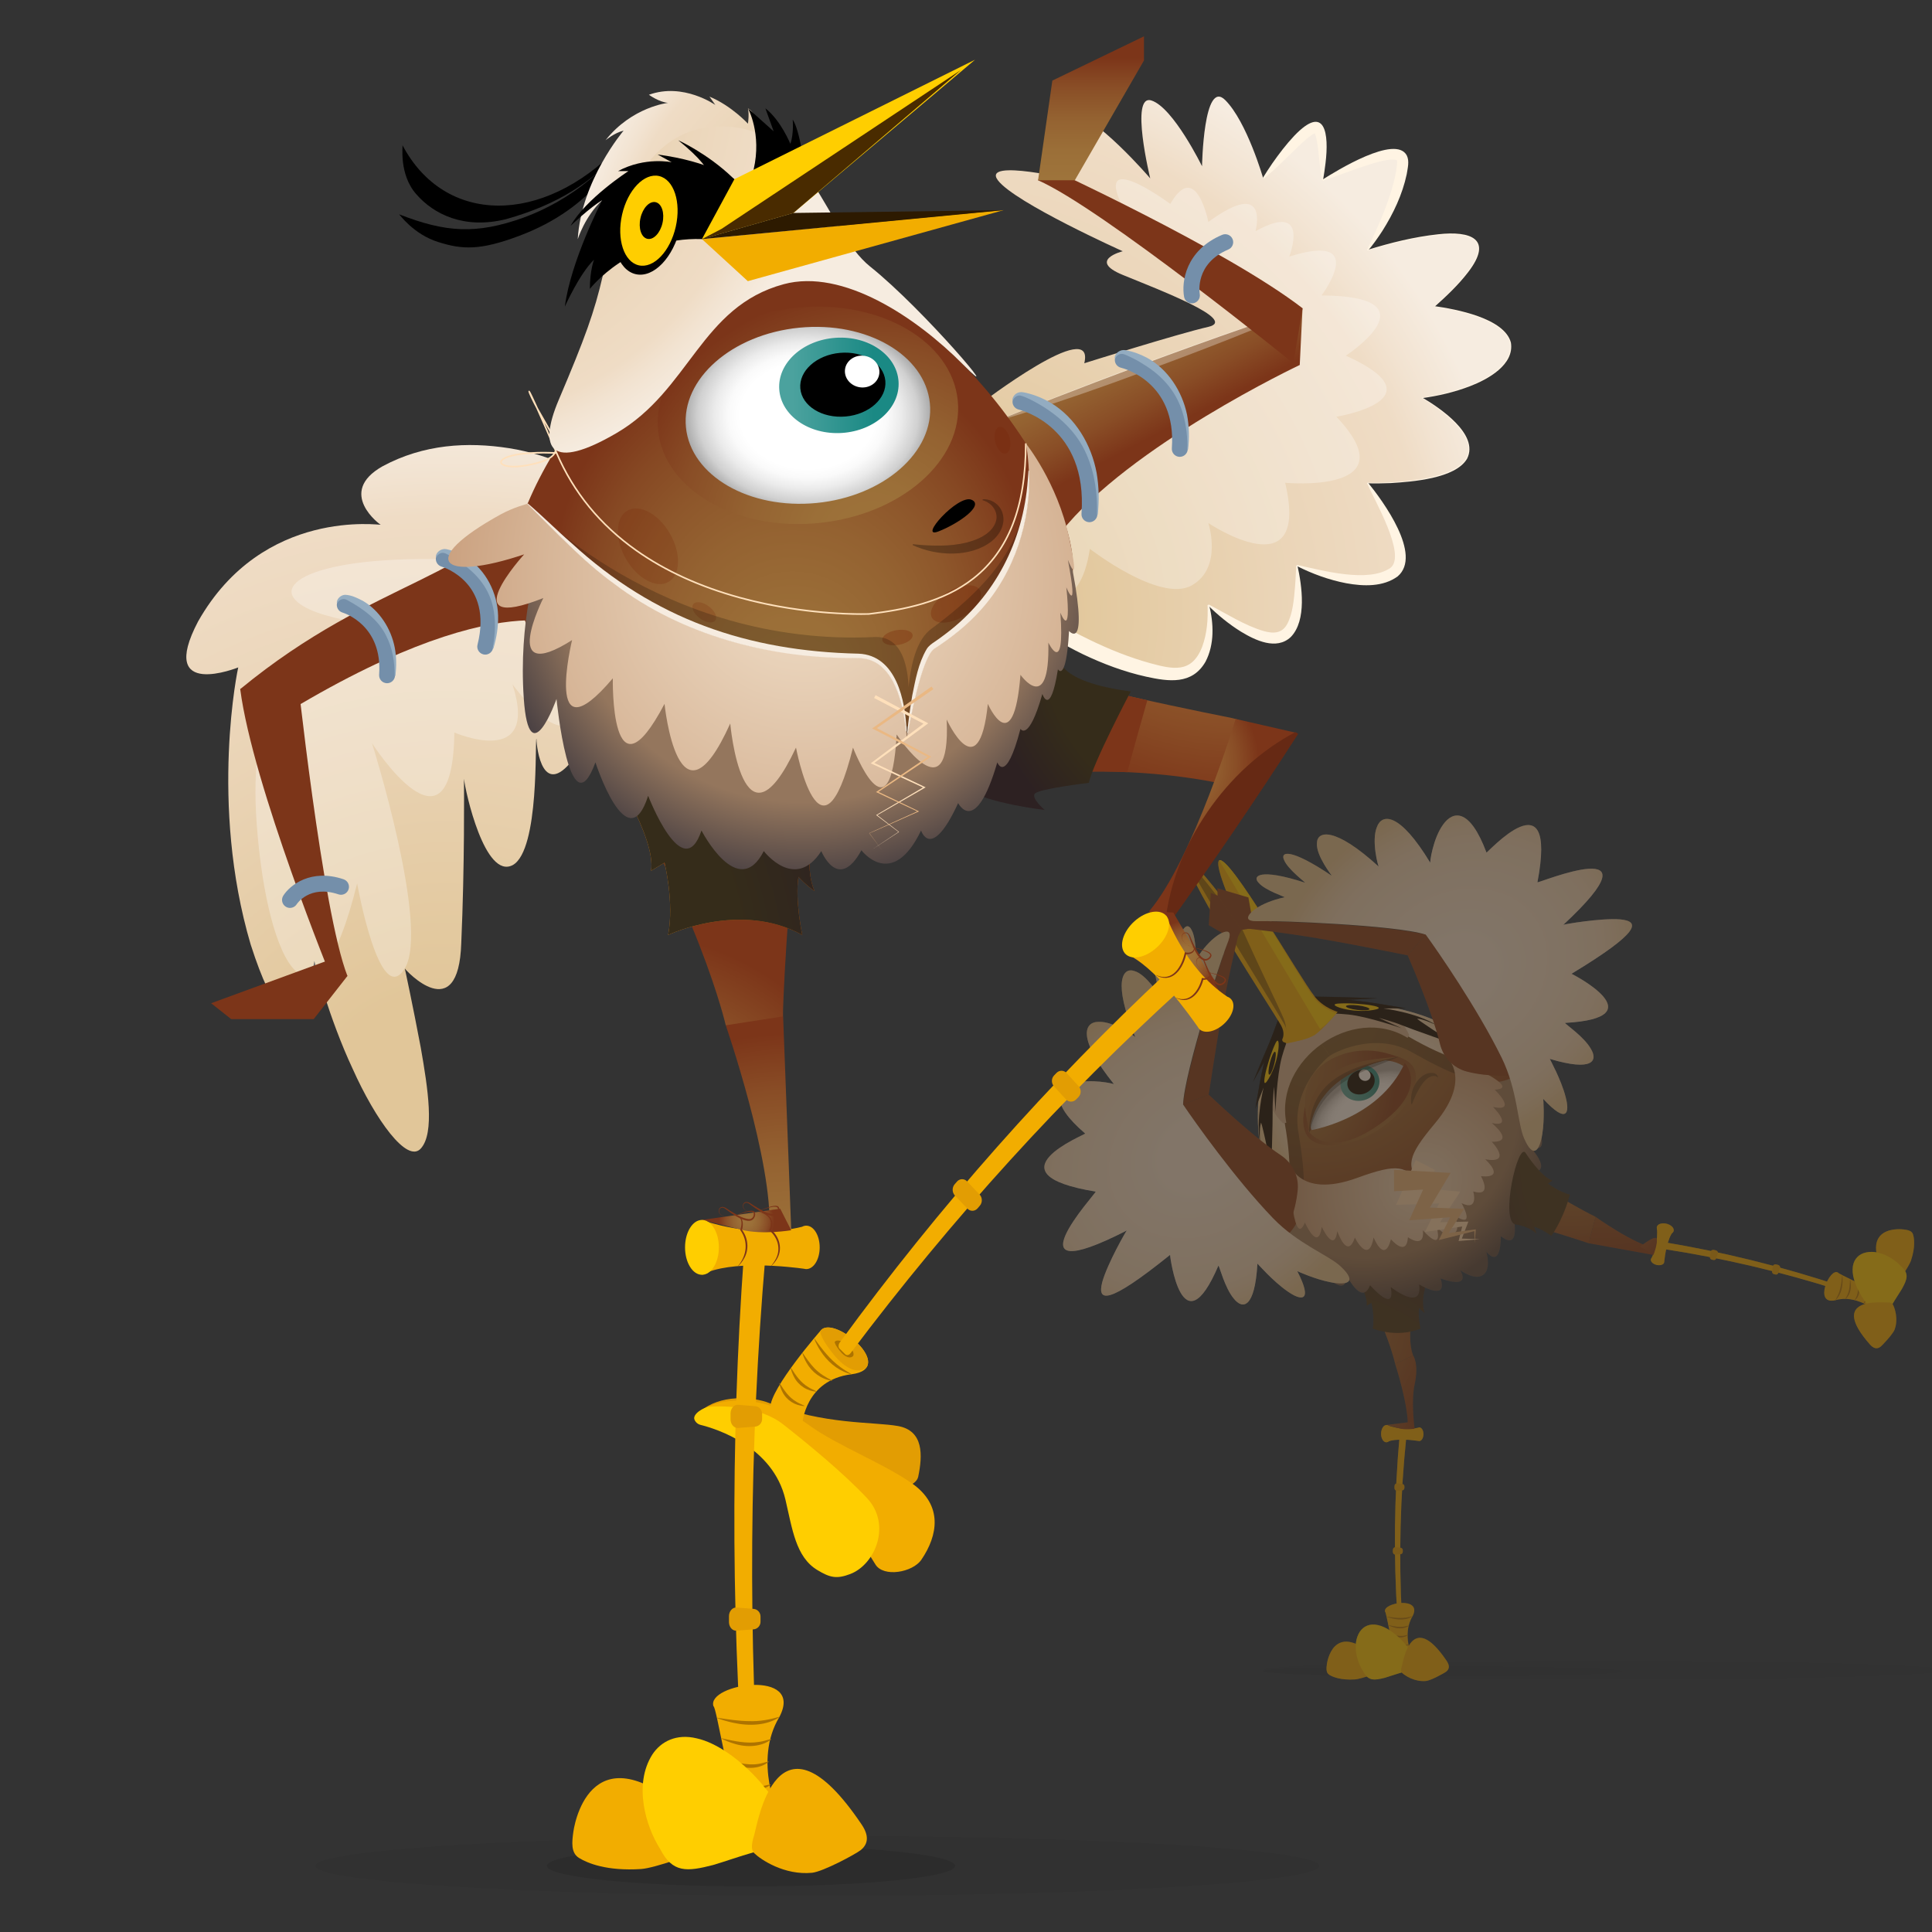 <?xml version="1.0" encoding="UTF-8"?>
<svg id="Calque_1" data-name="Calque 1" xmlns="http://www.w3.org/2000/svg" xmlns:xlink="http://www.w3.org/1999/xlink" viewBox="0 0 180 180">
  <rect x="0" y="0" width="180" height="180" fill="#333333" stroke="none"/>
  <defs>
    <radialGradient id="Dégradé_sans_nom" data-name="Dégradé sans nom" cx="118.151" cy="57.609" fx="118.151" fy="57.609" r="19.475" gradientTransform="translate(0 179.89) scale(1 -1)" gradientUnits="userSpaceOnUse">
      <stop offset="0" stop-color="#9e743b"/>
      <stop offset=".207" stop-color="#9b6f38"/>
      <stop offset=".428" stop-color="#946231"/>
      <stop offset=".655" stop-color="#894d26"/>
      <stop offset=".851" stop-color="#7c3519"/>
    </radialGradient>
    <radialGradient id="Dégradé_sans_nom_2" data-name="Dégradé sans nom 2" cx="119.088" cy="57.609" fx="119.088" fy="57.609" r="18.536" gradientTransform="translate(0 179.89) scale(1 -1)" gradientUnits="userSpaceOnUse">
      <stop offset="0" stop-color="#9e743b"/>
      <stop offset=".207" stop-color="#9b6f38"/>
      <stop offset=".428" stop-color="#946231"/>
      <stop offset=".655" stop-color="#894d26"/>
      <stop offset=".851" stop-color="#7c3519"/>
    </radialGradient>
    <radialGradient id="Dégradé_sans_nom_3" data-name="Dégradé sans nom 3" cx="123.406" cy="51.049" fx="123.406" fy="51.049" r="10.874" gradientTransform="translate(0 179.89) scale(1 -1)" gradientUnits="userSpaceOnUse">
      <stop offset="0" stop-color="#9e743b"/>
      <stop offset=".207" stop-color="#9b6f38"/>
      <stop offset=".428" stop-color="#946231"/>
      <stop offset=".655" stop-color="#894d26"/>
      <stop offset=".851" stop-color="#7c3519"/>
    </radialGradient>
    <radialGradient id="Dégradé_sans_nom_4" data-name="Dégradé sans nom 4" cx="123.004" cy="43.971" fx="123.004" fy="43.971" r="20.301" gradientTransform="translate(0 179.89) scale(1 -1)" gradientUnits="userSpaceOnUse">
      <stop offset=".756" stop-color="#352c1a"/>
      <stop offset=".999" stop-color="#2d2122"/>
    </radialGradient>
    <radialGradient id="Dégradé_sans_nom_5" data-name="Dégradé sans nom 5" cx="370.335" cy="1248.642" fx="370.335" fy="1248.642" r="23.662" gradientTransform="translate(469.621 1235.22) rotate(-35) scale(1 -.907)" gradientUnits="userSpaceOnUse">
      <stop offset="0" stop-color="#9e743b"/>
      <stop offset=".208" stop-color="#9b6f38"/>
      <stop offset=".429" stop-color="#946231"/>
      <stop offset=".567" stop-color="#8e572b"/>
      <stop offset=".71" stop-color="#864823"/>
      <stop offset=".851" stop-color="#7c3519"/>
    </radialGradient>
    <radialGradient id="Dégradé_sans_nom_6" data-name="Dégradé sans nom 6" cx="127.644" cy="77.537" fx="127.644" fy="77.537" r="9.964" gradientTransform="translate(0 179.89) scale(1 -1)" gradientUnits="userSpaceOnUse">
      <stop offset=".191" stop-color="#f6ece0"/>
      <stop offset=".531" stop-color="#f2e3d1"/>
      <stop offset=".748" stop-color="#efdcc5"/>
      <stop offset=".851" stop-color="#ead4b6"/>
      <stop offset="1" stop-color="#e1c699"/>
    </radialGradient>
    <radialGradient id="Dégradé_sans_nom_7" data-name="Dégradé sans nom 7" cx="-1068.426" cy="1047.071" fx="-1068.426" fy="1047.071" r="4.631" gradientTransform="translate(1264.878 759.719) rotate(-35) scale(.52 -1.134)" gradientUnits="userSpaceOnUse">
      <stop offset="0" stop-color="#9e743b"/>
      <stop offset=".208" stop-color="#9b6f38"/>
      <stop offset=".429" stop-color="#946231"/>
      <stop offset=".567" stop-color="#8e572b"/>
      <stop offset=".71" stop-color="#864823"/>
      <stop offset=".851" stop-color="#7c3519"/>
    </radialGradient>
    <radialGradient id="Dégradé_sans_nom_8" data-name="Dégradé sans nom 8" cx="-352.404" cy="1098.725" fx="-352.404" fy="1098.725" r="18.664" gradientTransform="translate(993.914 920.662) rotate(-35) scale(.683 -1.053)" gradientUnits="userSpaceOnUse">
      <stop offset="0" stop-color="#9e743b"/>
      <stop offset=".208" stop-color="#9b6f38"/>
      <stop offset=".429" stop-color="#946231"/>
      <stop offset=".567" stop-color="#8e572b"/>
      <stop offset=".71" stop-color="#864823"/>
      <stop offset=".851" stop-color="#7c3519"/>
    </radialGradient>
    <radialGradient id="Dégradé_sans_nom_9" data-name="Dégradé sans nom 9" cx="-1051.857" cy="4860.509" fx="-1051.857" fy="4860.509" r="11.957" gradientTransform="translate(973.782 1005.288) rotate(-28.348) scale(.462 -.246) skewX(4.305)" gradientUnits="userSpaceOnUse">
      <stop offset=".548" stop-color="#fff"/>
      <stop offset=".642" stop-color="#fafafa"/>
      <stop offset=".755" stop-color="#ebebeb"/>
      <stop offset=".875" stop-color="#d3d3d3"/>
      <stop offset=".887" stop-color="#d1d1d1"/>
      <stop offset="1" stop-color="#a9a9a9"/>
    </radialGradient>
    <radialGradient id="Dégradé_sans_nom_10" data-name="Dégradé sans nom 10" cx="363.984" cy="1138.362" fx="363.984" fy="1138.362" r="12.483" gradientTransform="translate(474.277 1241.871) rotate(-35) scale(1 -1)" gradientUnits="userSpaceOnUse">
      <stop offset="0" stop-color="#9e743b"/>
      <stop offset=".208" stop-color="#9b6f38"/>
      <stop offset=".429" stop-color="#946231"/>
      <stop offset=".567" stop-color="#8e572b"/>
      <stop offset=".71" stop-color="#864823"/>
      <stop offset=".851" stop-color="#7c3519"/>
    </radialGradient>
    <linearGradient id="Dégradé_sans_nom_11" data-name="Dégradé sans nom 11" x1="480.633" y1="3939.258" x2="485.953" y2="3939.258" gradientTransform="translate(-314.161 1816.613) rotate(-7.446) scale(.705 -.417) skewX(6.547)" gradientUnits="userSpaceOnUse">
      <stop offset=".116" stop-color="#4ba29e"/>
      <stop offset=".79" stop-color="#1a8984"/>
    </linearGradient>
    <radialGradient id="Dégradé_sans_nom_12" data-name="Dégradé sans nom 12" cx="360.629" cy="1142.671" fx="360.629" fy="1142.671" r="17.044" gradientTransform="translate(474.277 1241.871) rotate(-35) scale(1 -1)" gradientUnits="userSpaceOnUse">
      <stop offset="0" stop-color="#9e743b"/>
      <stop offset=".208" stop-color="#9b6f38"/>
      <stop offset=".429" stop-color="#946231"/>
      <stop offset=".567" stop-color="#8e572b"/>
      <stop offset=".71" stop-color="#864823"/>
      <stop offset=".851" stop-color="#7c3519"/>
    </radialGradient>
    <radialGradient id="Dégradé_sans_nom_13" data-name="Dégradé sans nom 13" cx="2482.922" cy="1917.469" fx="2482.922" fy="1917.469" r="15.006" gradientTransform="translate(2628.102 -1814.437) rotate(104.61)" gradientUnits="userSpaceOnUse">
      <stop offset="0" stop-color="#9e743b"/>
      <stop offset=".207" stop-color="#9b6f38"/>
      <stop offset=".428" stop-color="#946231"/>
      <stop offset=".655" stop-color="#894d26"/>
      <stop offset=".851" stop-color="#7c3519"/>
    </radialGradient>
    <radialGradient id="Dégradé_sans_nom_14" data-name="Dégradé sans nom 14" cx="368.965" cy="1237.021" fx="368.965" fy="1237.021" r="17.91" gradientTransform="translate(469.621 1235.22) rotate(-35) scale(1 -.907)" gradientUnits="userSpaceOnUse">
      <stop offset=".756" stop-color="#94765d"/>
      <stop offset="1" stop-color="#4d4344"/>
    </radialGradient>
    <radialGradient id="Dégradé_sans_nom_15" data-name="Dégradé sans nom 15" cx="368.98" cy="1229.353" fx="368.98" fy="1229.353" r="24.353" gradientTransform="translate(469.621 1235.22) rotate(-35) scale(1 -.907)" gradientUnits="userSpaceOnUse">
      <stop offset="0" stop-color="#efdcc5"/>
      <stop offset=".12" stop-color="#e8d1b8"/>
      <stop offset=".337" stop-color="#d7b698"/>
      <stop offset=".585" stop-color="#c1916d"/>
    </radialGradient>
    <radialGradient id="Dégradé_sans_nom_16" data-name="Dégradé sans nom 16" cx="2475.637" cy="1916.612" fx="2475.637" fy="1916.612" r="22.502" gradientTransform="translate(2628.102 -1814.437) rotate(104.61)" gradientUnits="userSpaceOnUse">
      <stop offset="0" stop-color="#9e743b"/>
      <stop offset=".207" stop-color="#9b6f38"/>
      <stop offset=".428" stop-color="#946231"/>
      <stop offset=".655" stop-color="#894d26"/>
      <stop offset=".851" stop-color="#7c3519"/>
    </radialGradient>
    <radialGradient id="Dégradé_sans_nom_17" data-name="Dégradé sans nom 17" cx="2487.87" cy="1915.815" fx="2487.87" fy="1915.815" r="11.882" gradientTransform="translate(2628.102 -1814.437) rotate(104.61)" gradientUnits="userSpaceOnUse">
      <stop offset="0" stop-color="#9e743b"/>
      <stop offset=".207" stop-color="#9b6f38"/>
      <stop offset=".428" stop-color="#946231"/>
      <stop offset=".655" stop-color="#894d26"/>
      <stop offset=".851" stop-color="#7c3519"/>
    </radialGradient>
    <radialGradient id="Dégradé_sans_nom_18" data-name="Dégradé sans nom 18" cx="-408.523" cy="576.545" fx="-408.523" fy="576.545" r="17.959" gradientTransform="translate(107.731 -552.191) rotate(-146.089) scale(1 -.907)" gradientUnits="userSpaceOnUse">
      <stop offset=".756" stop-color="#352c1a"/>
      <stop offset=".999" stop-color="#2d2122"/>
    </radialGradient>
    <radialGradient id="Dégradé_sans_nom_19" data-name="Dégradé sans nom 19" cx="3650.209" cy="988.424" fx="3650.209" fy="988.424" r="19.96" gradientTransform="translate(3428.224 -1083.113) rotate(147.72) scale(.939 .775) skewX(-1.053)" gradientUnits="userSpaceOnUse">
      <stop offset=".191" stop-color="#f6ece0"/>
      <stop offset=".531" stop-color="#f2e3d1"/>
      <stop offset=".748" stop-color="#efdcc5"/>
      <stop offset=".851" stop-color="#ead4b6"/>
      <stop offset="1" stop-color="#e1c699"/>
    </radialGradient>
    <radialGradient id="Dégradé_sans_nom_20" data-name="Dégradé sans nom 20" cx="343.93" cy="1178.89" fx="343.93" fy="1178.89" r="19.96" gradientTransform="translate(431.347 1015.323) rotate(-37.72) scale(.939 -.775) skewX(-1.053)" gradientUnits="userSpaceOnUse">
      <stop offset=".191" stop-color="#f6ece0"/>
      <stop offset=".531" stop-color="#f2e3d1"/>
      <stop offset=".748" stop-color="#efdcc5"/>
      <stop offset=".851" stop-color="#ead4b6"/>
      <stop offset="1" stop-color="#e1c699"/>
    </radialGradient>
    <radialGradient id="Dégradé_sans_nom_21" data-name="Dégradé sans nom 21" cx="41.663" cy="74.098" fx="41.663" fy="74.098" r="83.455" gradientTransform="translate(0 179.89) scale(1 -1)" gradientUnits="userSpaceOnUse">
      <stop offset=".158" stop-color="#e1c699"/>
      <stop offset=".475" stop-color="#ead4b6"/>
      <stop offset=".692" stop-color="#efdcc5"/>
      <stop offset=".738" stop-color="#f2e3d1"/>
      <stop offset=".809" stop-color="#f6ece0"/>
    </radialGradient>
    <radialGradient id="Dégradé_sans_nom_22" data-name="Dégradé sans nom 22" cx="86.54" cy="122.658" fx="86.54" fy="122.658" r="67.414" gradientTransform="translate(0 179.89) scale(1 -1)" gradientUnits="userSpaceOnUse">
      <stop offset=".159" stop-color="#e1c699"/>
      <stop offset=".475" stop-color="#ead4b6"/>
      <stop offset=".692" stop-color="#efdcc5"/>
      <stop offset=".738" stop-color="#f2e3d1"/>
      <stop offset=".809" stop-color="#f6ece0"/>
    </radialGradient>
    <linearGradient id="Dégradé_sans_nom_23" data-name="Dégradé sans nom 23" x1="111.084" y1="138.498" x2="103.67" y2="152.585" gradientTransform="translate(0 179.89) scale(1 -1)" gradientUnits="userSpaceOnUse">
      <stop offset=".148" stop-color="#7c3519"/>
      <stop offset=".345" stop-color="#894d26"/>
      <stop offset=".571" stop-color="#946231"/>
      <stop offset=".792" stop-color="#9b6f38"/>
      <stop offset="1" stop-color="#9e743b"/>
    </linearGradient>
    <linearGradient id="Dégradé_sans_nom_24" data-name="Dégradé sans nom 24" x1="101.648" y1="163.092" x2="101.648" y2="176.505" gradientTransform="translate(0 179.89) scale(1 -1)" gradientUnits="userSpaceOnUse">
      <stop offset="0" stop-color="#9e743b"/>
      <stop offset=".207" stop-color="#9b6f38"/>
      <stop offset=".429" stop-color="#946231"/>
      <stop offset=".655" stop-color="#894d26"/>
      <stop offset=".852" stop-color="#7c3519"/>
    </linearGradient>
    <radialGradient id="Dégradé_sans_nom_25" data-name="Dégradé sans nom 25" cx="115.16" cy="136.138" fx="115.16" fy="136.138" r="37.107" gradientTransform="translate(0 179.89) scale(1 -1)" gradientUnits="userSpaceOnUse">
      <stop offset="0" stop-color="#9e743b"/>
      <stop offset=".207" stop-color="#9b6f38"/>
      <stop offset=".428" stop-color="#946231"/>
      <stop offset=".655" stop-color="#894d26"/>
      <stop offset=".851" stop-color="#7c3519"/>
    </radialGradient>
    <radialGradient id="Dégradé_sans_nom_26" data-name="Dégradé sans nom 26" cx="73.854" cy="249.024" fx="73.854" fy="263.173" r="26.184" gradientTransform="translate(0 -197.085)" gradientUnits="userSpaceOnUse">
      <stop offset="0" stop-color="#9e743b"/>
      <stop offset=".208" stop-color="#9b6f38"/>
      <stop offset=".429" stop-color="#946231"/>
      <stop offset=".567" stop-color="#8e572b"/>
      <stop offset=".71" stop-color="#864823"/>
      <stop offset=".851" stop-color="#7c3519"/>
    </radialGradient>
    <radialGradient id="Dégradé_sans_nom_27" data-name="Dégradé sans nom 27" cx="81.231" cy="129.154" fx="81.231" fy="129.154" r="28.104" gradientTransform="translate(-13.442 171.855) rotate(5.61) scale(1 -1)" gradientUnits="userSpaceOnUse">
      <stop offset="0" stop-color="#9e743b"/>
      <stop offset=".207" stop-color="#9b6f38"/>
      <stop offset=".428" stop-color="#946231"/>
      <stop offset=".655" stop-color="#894d26"/>
      <stop offset=".851" stop-color="#7c3519"/>
    </radialGradient>
    <radialGradient id="Dégradé_sans_nom_28" data-name="Dégradé sans nom 28" cx="73.359" cy="60.182" fx="73.359" fy="60.182" r="27.514" gradientTransform="translate(0 179.89) scale(1 -1)" gradientUnits="userSpaceOnUse">
      <stop offset="0" stop-color="#9e743b"/>
      <stop offset=".207" stop-color="#9b6f38"/>
      <stop offset=".428" stop-color="#946231"/>
      <stop offset=".655" stop-color="#894d26"/>
      <stop offset=".851" stop-color="#7c3519"/>
    </radialGradient>
    <radialGradient id="Dégradé_sans_nom_29" data-name="Dégradé sans nom 29" cx="57.62" cy="67.28" fx="57.62" fy="67.28" r="30.339" gradientTransform="translate(0 179.89) scale(1 -1)" gradientUnits="userSpaceOnUse">
      <stop offset="0" stop-color="#9e743b"/>
      <stop offset=".207" stop-color="#9b6f38"/>
      <stop offset=".428" stop-color="#946231"/>
      <stop offset=".655" stop-color="#894d26"/>
      <stop offset=".851" stop-color="#7c3519"/>
    </radialGradient>
    <radialGradient id="Dégradé_sans_nom_30" data-name="Dégradé sans nom 30" cx="75.271" cy="51.245" fx="75.271" fy="51.245" r="11.538" gradientTransform="translate(-3.579 71.44) rotate(5.61) scale(1 -.786)" gradientUnits="userSpaceOnUse">
      <stop offset=".548" stop-color="#fff"/>
      <stop offset=".642" stop-color="#fafafa"/>
      <stop offset=".755" stop-color="#ebebeb"/>
      <stop offset=".875" stop-color="#d3d3d3"/>
      <stop offset=".887" stop-color="#d1d1d1"/>
      <stop offset="1" stop-color="#a9a9a9"/>
    </radialGradient>
    <linearGradient id="Dégradé_sans_nom_31" data-name="Dégradé sans nom 31" x1="5.195" y1="132.265" x2="17.053" y2="132.265" gradientTransform="translate(60.523 166.932) rotate(4.396) scale(.939 -.998) skewX(-1.34)" gradientUnits="userSpaceOnUse">
      <stop offset=".116" stop-color="#4ba29e"/>
      <stop offset=".79" stop-color="#1a8984"/>
    </linearGradient>
    <radialGradient id="Dégradé_sans_nom_32" data-name="Dégradé sans nom 32" cx="108.396" cy="108.81" fx="108.396" fy="108.81" r="10.45" gradientTransform="translate(0 179.89) scale(1 -1)" gradientUnits="userSpaceOnUse">
      <stop offset="0" stop-color="#9e743b"/>
      <stop offset=".207" stop-color="#9b6f38"/>
      <stop offset=".428" stop-color="#946231"/>
      <stop offset=".655" stop-color="#894d26"/>
      <stop offset=".851" stop-color="#7c3519"/>
    </radialGradient>
    <radialGradient id="Dégradé_sans_nom_33" data-name="Dégradé sans nom 33" cx="1664.552" cy="-1307.656" fx="1664.552" fy="-1307.656" r="3.781" gradientTransform="translate(1982.952 1076.263) rotate(-114.045)" gradientUnits="userSpaceOnUse">
      <stop offset="0" stop-color="#9e743b"/>
      <stop offset=".207" stop-color="#9b6f38"/>
      <stop offset=".428" stop-color="#946231"/>
      <stop offset=".655" stop-color="#894d26"/>
      <stop offset=".851" stop-color="#7c3519"/>
    </radialGradient>
    <radialGradient id="Dégradé_sans_nom_34" data-name="Dégradé sans nom 34" cx="115.16" cy="120.816" fx="115.16" fy="120.816" r="23.972" gradientTransform="translate(0 179.89) scale(1 -1)" gradientUnits="userSpaceOnUse">
      <stop offset=".756" stop-color="#352c1a"/>
      <stop offset=".999" stop-color="#2d2122"/>
    </radialGradient>
    <radialGradient id="Dégradé_sans_nom_35" data-name="Dégradé sans nom 35" cx="32.524" cy="86.657" fx="32.524" fy="86.657" r="48.994" gradientTransform="translate(0 179.89) scale(1 -1)" gradientUnits="userSpaceOnUse">
      <stop offset=".405" stop-color="#f0b03e"/>
      <stop offset=".59" stop-color="#dc8a24"/>
      <stop offset=".809" stop-color="#c7620a"/>
      <stop offset=".923" stop-color="#c05400"/>
    </radialGradient>
    <radialGradient id="Dégradé_sans_nom_36" data-name="Dégradé sans nom 36" cx="32.524" cy="86.657" fx="32.524" fy="86.657" r="48.994" gradientTransform="translate(0 179.89) scale(1 -1)" gradientUnits="userSpaceOnUse">
      <stop offset=".756" stop-color="#352c1a"/>
      <stop offset=".999" stop-color="#2d2122"/>
    </radialGradient>
    <radialGradient id="Dégradé_sans_nom_37" data-name="Dégradé sans nom 37" cx="69.558" cy="66.182" fx="69.558" fy="66.182" r="3.041" gradientTransform="translate(0 179.89) scale(1 -1)" gradientUnits="userSpaceOnUse">
      <stop offset="0" stop-color="#9e743b"/>
      <stop offset=".207" stop-color="#9b6f38"/>
      <stop offset=".428" stop-color="#946231"/>
      <stop offset=".655" stop-color="#894d26"/>
      <stop offset=".851" stop-color="#7c3519"/>
    </radialGradient>
    <radialGradient id="Dégradé_sans_nom_38" data-name="Dégradé sans nom 38" cx="74.822" cy="127.483" fx="74.822" fy="127.483" r="29.549" gradientTransform="translate(0 179.89) scale(1 -1)" gradientUnits="userSpaceOnUse">
      <stop offset=".756" stop-color="#94765d"/>
      <stop offset="1" stop-color="#4d4344"/>
    </radialGradient>
    <radialGradient id="Dégradé_sans_nom_39" data-name="Dégradé sans nom 39" cx="74.866" cy="126.123" fx="74.866" fy="126.123" r="70.256" gradientTransform="translate(0 179.89) scale(1 -1)" gradientUnits="userSpaceOnUse">
      <stop offset="0" stop-color="#efdcc5"/>
      <stop offset=".12" stop-color="#e8d1b8"/>
      <stop offset=".337" stop-color="#d7b698"/>
      <stop offset=".585" stop-color="#c1916d"/>
    </radialGradient>
    <radialGradient id="Dégradé_sans_nom_40" data-name="Dégradé sans nom 40" cx="80.837" cy="155.14" fx="80.837" fy="155.14" r="33.301" gradientTransform="translate(0 179.89) scale(1 -1)" gradientUnits="userSpaceOnUse">
      <stop offset=".159" stop-color="#e1c699"/>
      <stop offset=".475" stop-color="#ead4b6"/>
      <stop offset=".692" stop-color="#efdcc5"/>
      <stop offset=".738" stop-color="#f2e3d1"/>
      <stop offset=".809" stop-color="#f6ece0"/>
    </radialGradient>
    <radialGradient id="Dégradé_sans_nom_41" data-name="Dégradé sans nom 41" cx="39.455" cy="172.349" fx="39.455" fy="172.349" r="46.285" gradientTransform="translate(0 179.89) scale(1 -1)" gradientUnits="userSpaceOnUse">
      <stop offset=".159" stop-color="#e1c699"/>
      <stop offset=".474" stop-color="#ead4b6"/>
      <stop offset=".691" stop-color="#efdcc5"/>
      <stop offset=".737" stop-color="#f2e3d1"/>
      <stop offset=".809" stop-color="#f6ece0"/>
    </radialGradient>
  </defs>
  <g id="Calque_4" data-name="Calque 4">
    <g style="opacity: .5;">
      <g>
        <g>
          <ellipse cx="149.453" cy="155.61" rx="31.795" ry=".866" style="isolation: isolate; opacity: .05; stroke-width: 0px;"/>
          <ellipse cx="134.379" cy="155.715" rx="16.721" ry=".456" style="isolation: isolate; opacity: .05; stroke-width: 0px;"/>
          <g>
            <path d="m129.983,127.067s1.315,4.033,1.174,6.035l.639.011s-.355-2.478,0-4.13c.418-1.944-.137-2.69-.137-2.69l-1.676.774v-0Z" style="fill: url(#Dégradé_sans_nom); stroke-width: 0px;"/>
            <path d="m126.309,118.621c2.946,4.951,3.674,8.446,3.674,8.446l1.676-.774s-.965-2.126.691-6.108c0,0-2.654-3.485-6.041-1.565Z" style="fill: url(#Dégradé_sans_nom_2); stroke-width: 0px;"/>
            <g>
              <path d="m130.517,150.754c-.072.004-.143.009-.215.013-.054.003-.102-.053-.106-.126-.371-5.61-.304-11.243.2-16.848.21.02.42.041.63.061-.575,5.565-.715,11.17-.418,16.762.004.073-.037.134-.091.137Z" style="fill: #f2ad00; stroke-width: 0px;"/>
              <g>
                <path d="m132.241,132.987c-.043-.001-.085.01-.125.031-1.471.339-2.933-.253-2.933-.253l-.029,1.609c.847-.433,2.637-.181,2.999-.124.021.006.043.01.065.011.217.004.398-.278.404-.63s-.165-.64-.382-.644l0-0Z" style="fill: #f2ad00; stroke-width: 0px;"/>
                <path d="m129.183,132.765l2.301-.29.311.638s-.837.126-1.447-.036-1.166-.312-1.166-.312Z" style="fill: url(#Dégradé_sans_nom_3); stroke-width: 0px;"/>
                <ellipse cx="129.169" cy="133.569" rx=".805" ry=".496" transform="translate(-6.677 260.342) rotate(-88.981)" style="fill: #f2ad00; stroke-width: 0px;"/>
              </g>
              <path d="m130.488,144.801c-.168.01-.335.02-.503.031-.116.008-.219-.105-.219-.252-0-.061.001-.121.003-.182.005-.147.112-.257.228-.244.167.016.334.032.502.048.115.012.2.116.196.231-.002.048-.003.097-.003.145 0.0.115-.088.216-.204.224Z" style="fill: #e09b00; stroke-width: 0px;"/>
              <path d="m130.64,138.855c-.168.01-.335.02-.503.031-.116.008-.219-.105-.219-.252-0-.061.001-.121.003-.182.005-.147.113-.257.228-.244.167.016.334.032.502.048.115.012.2.116.196.231-.002.048-.003.097-.003.145 0.0.115-.088.216-.204.224l-0-0Z" style="fill: #e09b00; stroke-width: 0px;"/>
            </g>
            <path d="m125.932,118.161s1.574,2.408,1.396,3.497l.447-.268s.327,1.318.119,2.395c0,0,2.233.907,4.445,0,0,0-.246-1.173-.127-1.924,0,0,.268.291.536.47,0,0-.387-.7,0-2.226s-7.616-3.133-6.816-1.943Z" style="fill: url(#Dégradé_sans_nom_4); stroke-width: 0px;"/>
            <g>
              <path d="m129.049,150.168c.117.005.606,3.279,1.054,4.002.584.733,1.483.337,1.484.325.019-.059-1.022-2.196.013-3.912.993-1.884-2.838-1.286-2.551-.415Z" style="fill: #f2ad00; stroke-width: 0px;"/>
              <path d="m129.194,150.612c.421.063.821.128,1.234.131.415.015.783-.057,1.166-.167-0-0.0.01.013.01.013-.49.32-1.16.358-1.794.217-.211-.045-.421-.104-.623-.182.002-.004.004-.008.005-.012h0l0-0Z" style="fill: #ad7300; stroke-width: 0px;"/>
              <path d="m129.365,151.407c.491.111.972.218,1.447.14.156-.019.3-.069.467-.112.004.004.007.008.011.012-.377.288-.934.33-1.444.168-.169-.051-.334-.116-.489-.197.002-.004.005-.007.007-.011h-0Z" style="fill: #ad7300; stroke-width: 0px;"/>
              <path d="m129.528,152.224c.486.15.975.27,1.441.136.07-.014.132-.041.211-.056.004.004.007.008.011.012-.323.263-.82.308-1.261.127-.145-.056-.284-.125-.411-.209.003-.003.006-.007.009-.01h0v0Z" style="fill: #ad7300; stroke-width: 0px;"/>
              <path d="m129.661,153.047c.463.169.929.305,1.389.19.069-.011.131-.036.209-.047.004.004.007.008.011.012-.325.247-.814.277-1.233.078-.137-.061-.268-.135-.385-.224.003-.003.007-.006.01-.009h0l0-0Z" style="fill: #ad7300; stroke-width: 0px;"/>
            </g>
            <g>
              <path d="m128.651,154.888c.343.344.345.625-.039.835-.231.127-1.83.709-2.364.743-1.336.085-2.076-.228-2.402-.429-.32-.197-.276-.612-.219-1.015.089-.632.916-4.251,5.023-.135Z" style="fill: #f2ad00; stroke-width: 0px;"/>
              <path d="m130.85,153.09c-.762-.866-1.691-1.516-2.453-1.681-.772-.187-1.377.112-1.715.629-.733,1.156-.258,2.774.305,3.654.477.935,1.038.879,2.045.62.911-.266,2.253-.816,3.115-.704.873.116.348-.535-1.296-2.519h0Z" style="fill: #ffce00; stroke-width: 0px;"/>
              <path d="m134.783,154.743c.275.408.276.74-.031.989-.185.15-1.465.84-1.892.881-1.069.101-1.972-.506-2.228-.754-.101-.097-.146-.262-.008-.7.132-.413.872-5.292,4.159-.416h0Z" style="fill: #f2ad00; stroke-width: 0px;"/>
            </g>
            <g>
              <path d="m141.723,100.882c2.23,4.825,1.749,12.26-4.447,16.599-6.196,4.339-13.348,2.248-17.119-1.498-2.816-2.798-3.389-14.59,2.813-18.933,6.203-4.343,17.087.229,18.753,3.832Z" style="fill: url(#Dégradé_sans_nom_5); stroke-width: 0px;"/>
              <g>
                <g style="opacity: .3;">
                  <path d="m122.981,97.067c-2.713,1.732-5.377,8.622-4.463,12.38.414,1.959,1.018,2.9,2.124,2.821,1.104-.075.99-2.791.334-6.742-.768-4.188,2.879-7.215,2.922-7.151-.306-.436-.611-.873-.917-1.309Z" style="stroke-width: 0px;"/>
                  <path d="m122.981,97.067c2.555-1.957,9.941-2.103,13.16.04,1.699,1.059,2.378,1.948,1.925,2.961-.448,1.012-2.961-.024-6.449-1.992-3.672-2.154-7.764.238-7.719.3-.306-.436-.611-.873-.917-1.309Z" style="stroke-width: 0px;"/>
                </g>
                <path d="m135.328,95.957c-2.005-1.405-5.675-2.331-9.416-2.627-2.313-.183-4.241-.86-5.384.003-1.242.805-1.894,3.073-2.696,5.878-.936,3.27-.738,6.768-.118,9.079.481,2.065.919,3.586,1.701,3.509.783-.078,1.027-2.98.279-7.167-.892-4.445,2.345-6.901,3.274-7.582,1.095-.802,4.372-2.843,8.244-.484,3.679,2.135,6.489,2.898,6.83,2.189.339-.708-.94-1.64-2.716-2.799h0Z" style="fill: url(#Dégradé_sans_nom_6); stroke-width: 0px;"/>
                <path d="m119.548,104.662c-2.976-2.781-1.153-7.889,1.843-9.801,2.867-2.306,8.278-2.202,9.901,1.578-0-0-.156.256-.156.256-5.134-3.174-12.429,2.05-11.294,7.908-0-0-.294.059-.294.059h0Z" style="fill: #d1b495; stroke-width: 0px;"/>
              </g>
              <g>
                <path d="m127.459,105.762c-.37-.528.415-1.715.428-1.724s1.397-.34,1.767.188" style="fill: url(#Dégradé_sans_nom_7); stroke-width: 0px;"/>
                <g>
                  <g>
                    <path d="m131.586,99.299c.978,1.291-.261,4.027-2.964,5.832s-5.803,2.056-6.781.765c-.978-1.291-.266-4.779,2.437-6.585,2.703-1.805,6.33-1.304,7.308-.013Z" style="fill: url(#Dégradé_sans_nom_8); stroke-width: 0px;"/>
                    <path d="m131.111,99.67c.85,1.118-.524,3.202-2.939,4.839-2.415,1.637-4.957,2.208-5.807,1.09-.85-1.118.042-4.053,2.457-5.69s5.439-1.356,6.289-.238Z" style="fill: url(#Dégradé_sans_nom_9); stroke-width: 0px;"/>
                    <path d="m121.873,105.346s6.548-.927,9.006-6.306c0,0,2.362,2.409-2.447,5.776s-6.559.53-6.559.53Z" style="fill: url(#Dégradé_sans_nom_10); stroke-width: 0px;"/>
                    <g>
                      <ellipse cx="126.703" cy="100.89" rx="1.842" ry="1.651" transform="translate(-28.374 54.162) rotate(-21.761)" style="fill: url(#Dégradé_sans_nom_11); stroke-width: 0px;"/>
                      <ellipse cx="126.804" cy="100.819" rx="1.313" ry="1.108" transform="translate(-31.774 67.7) rotate(-26.691)" style="stroke-width: 0px;"/>
                      <ellipse cx="127.148" cy="100.171" rx=".522" ry=".561" transform="translate(-26.989 149.594) rotate(-56.01)" style="fill: #fff; stroke-width: 0px;"/>
                    </g>
                  </g>
                  <path d="m122.017,105.468c-.009.047.082-1.808,1.347-3.356,1.209-1.627,3.591-2.947,6.879-3.645-.024.101-2.797-1.497-6.141.171-3.401,1.813-2.522,4.999-2.086,6.83Z" style="fill: url(#Dégradé_sans_nom_12); stroke-width: 0px;"/>
                </g>
                <g>
                  <path d="m121.966,105.428c-.452-3.006.883-4.769,2.571-5.705,1.726-.956,3.805-1.084,5.7-1.277,0-0.0.011.043.011.043-.225.064-.455.116-.684.173-.198.055-.494.12-.689.175-2.73.662-5.652,1.667-6.61,4.888-.149.528-.25,1.102-.228,1.749-.024-.016-.047-.031-.071-.047q-.016-.01,0,0Z" style="fill: #8e572b; stroke-width: 0px;"/>
                  <g style="opacity: .3;">
                    <path d="m121.966,105.428c.045-4.676,3.729-5.958,6.885-6.66.196-.052.5-.11.697-.161.231-.053.463-.1.69-.16.004.014.007.029.011.043-2.568,1.098-5.298,1.796-7.01,4.19-.544.776-.988,1.682-1.201,2.796-.024-.016-.047-.031-.071-.047q-.016-.01,0,0v-0Z" style="stroke-width: 0px;"/>
                  </g>
                </g>
              </g>
              <g style="opacity: .3;">
                <path d="m131.492,102.869c-.168-1.002.317-2.221,1.212-2.734.372-.224,1.11-.319,1.272.206,0,0-.042.033-.042.033-.051-.053-.123-.094-.196-.115-.85-.143-1.49,1.08-1.809,1.721-.139.297-.27.6-.386.906l-.051-.017h-0Z" style="stroke-width: 0px;"/>
              </g>
              <path d="m141.756,109.252c3.69,2.549,6.895,4.12,6.895,4.12l-.645,2.455s-3.854-1.306-6.7-1.989c0,0-2.263-1.792.45-4.585h-0Z" style="fill: url(#Dégradé_sans_nom_13); stroke-width: 0px;"/>
              <path d="m140.976,100.364c-3.252,1.582-5.575-1.309-5.575-1.309,0,0,3.422,4.675-.478,7.405-3.314,2.321-2.966,3.452-1.691,5.272-1.274-1.82-2.218-2.535-5.533-.214-3.9,2.731-7.122-2.083-7.122-2.083,0,0,1.923,3.173-.676,5.687.231,1.838,1.982,5.199,2.352,2.541,0,0,3.474,4.005,3.127.985,0,0,1.482,3.153,2.264,1.091,0,0,2.427,2.789,1.923.168,0,0,2.998,2.365,2.649-.238,0,0,2.742,1.673,1.992-.564,0,0,2.874,1.137,1.839-.761,0,0,1.339.998,2.126.446s.308-2.151.308-2.151c1.43,1.621,1.344-1.468,1.344-1.468,1.846,1.47,1.212-1.679,1.212-1.679,2.327,1.218,1.13-2.408,1.13-2.408,2.291,1.37.5-1.865.5-1.865,2.205-.029-.251-2.501-.251-2.501,2.719,1.359.144-3.275.144-3.275,2.625.562.065-2.233-1.583-3.079v-0Z" style="fill: url(#Dégradé_sans_nom_14); stroke-width: 0px;"/>
              <path d="m134.442,98.151s3.046,1.986-.766,6.529c-2.601,3.1-2.644,3.911-1.37,5.731-1.274-1.82-2.052-2.057-5.854-.673-5.573,2.029-6.397-1.513-6.397-1.513,0,0,.334,8.529,1.521,5.677,0,0,1.231,2.809,1.569.403,0,0,1.159,2.523,1.449.402,0,0,.928,2.743,1.634.594,0,0,1.281,2.597,1.748-.012,0,0,.995,2.523,1.616.171,0,0,1.458,1.731,1.583-.191,0,0,1.567,1.154,1.399-.646,0,0,1.901,2.236,1.28-.327,0,0,.906,1.131,1.617.633s-.042-1.736-.042-1.736c2.196,1.46.745-1.091.745-1.091,1.633.774,1.085-1.093,1.085-1.093,1.849.54.721-1.422.721-1.422,2.423.221.392-1.577.392-1.577,2.612.454.609-1.638.609-1.638,2.261.072.001-1.739.001-1.739,2.092.453.118-1.499.118-1.499,2.376.505.158-1.612.158-1.612,3.087-.139-4.814-3.37-4.814-3.37h0Z" style="fill: url(#Dégradé_sans_nom_15); stroke-width: 0px;"/>
              <path d="m133.684,108.997l-1.647,2.779-.694-1.174,3.703.327,1.004.089c-.337.513-1.905,2.897-2.274,3.459l-.371-.583c.089-.001,3.458-.083,3.4-.081-.062.154-.588,1.53-.663,1.721l-.11-.146,1.863.062-1.857.162-.15.013c.01.035.396-1.622.42-1.662-0-0.0.213.266.213.266-.526.077-3.302.478-3.763.545.215-.431,1.521-3.061,1.766-3.553l.489.873c-.884.028-4.119.132-4.945.159l.534-1.214,1.301-2.956,1.779.914h0Z" style="fill: #ffe0bb; stroke-width: 0px;"/>
              <path d="m129.874,108.988c.969.052,4.371.239,5.274.288l-.635,1.064-1.777,2.975-.524-.849c.497.019,3.802.146,4.21.162-.225.348-1.473,2.281-1.726,2.671l-.251-.35,2.966-.4.087-.012-.007.08-.102,1.187-.033-1.191.08.068-2.902.732-.485.122.234-.472,1.126-2.271.338.568c-.691.052-3.832.287-4.456.334.274-.605,1.546-3.415,1.846-4.076l.689,1.136-3.948.232-.004-2h0v0Z" style="fill: #eab883; stroke-width: 0px;"/>
            </g>
            <path d="m148.651,113.372s3.571,2.557,5.544,2.925l-.15.621-6.038-1.091.645-2.455h-0Z" style="fill: url(#Dégradé_sans_nom_16); stroke-width: 0px;"/>
            <g>
              <path d="m171.438,120.131c.022-.068.045-.136.067-.205.017-.051-.026-.112-.095-.135-5.335-1.774-10.802-3.13-16.353-4.056-.033.208-.067.416-.1.625,5.53.848,10.989,2.126,16.326,3.824.069.022.139-.002.156-.053l0.0 0Z" style="fill: #f2ad00; stroke-width: 0px;"/>
              <g>
                <path d="m153.81,117.317c.01-.042.031-.08.061-.113.699-1.338.495-2.902.495-2.902l1.564.378c-.633.71-.84,2.506-.876,2.871.001.022-.001.044-.006.065-.051.211-.37.315-.712.232s-.578-.321-.527-.532l-0.0 0Z" style="fill: #f2ad00; stroke-width: 0px;"/>
                <path d="m152.826,116.139l1.218.779s.333-.778.33-1.409-1.548.63-1.548.63h-0Z" style="fill: url(#Dégradé_sans_nom_17); stroke-width: 0px;"/>
                <ellipse cx="155.149" cy="114.491" rx=".496" ry=".805" transform="translate(7.405 238.392) rotate(-76.409)" style="fill: #f2ad00; stroke-width: 0px;"/>
              </g>
              <path d="m165.684,118.6c.052-.16.104-.319.157-.479.037-.11-.047-.238-.189-.275-.059-.015-.118-.03-.177-.043-.144-.032-.277.044-.294.159-.027.166-.053.332-.08.498-.017.115.062.223.174.248.047.01.094.022.141.034.111.029.231-.031.268-.141h0Z" style="fill: #e09b00; stroke-width: 0px;"/>
              <path d="m159.892,117.248c.052-.16.104-.319.157-.479.037-.11-.047-.238-.189-.275-.059-.015-.118-.03-.177-.043-.144-.032-.277.044-.294.159-.027.166-.053.332-.08.498-.017.115.062.223.174.248.047.01.094.022.141.034.111.029.231-.031.268-.141h0Z" style="fill: #e09b00; stroke-width: 0px;"/>
            </g>
            <g>
              <path d="m171.241,118.562c-.025.115,3.02,1.413,3.606,2.03.562.75-.048,1.52-.06,1.518-.062.004-1.867-1.542-3.788-.974-2.074.486-.529-3.07.242-2.573h0Z" style="fill: #f2ad00; stroke-width: 0px;"/>
              <path d="m171.634,118.814c-.045.423-.083.827-.184,1.228-.09.405-.253.743-.456,1.087-0-0.0.01.013.01.013.433-.393.639-1.032.663-1.681.009-.216.005-.433-.019-.649-.004.001-.008.001-.013.002q-.003 0,0,0h-0Z" style="fill: #ad7300; stroke-width: 0px;"/>
              <path d="m172.36,119.18c-.016.503-.034.995-.23,1.436-.058.146-.142.273-.226.424.003.005.006.009.009.014.373-.292.555-.82.526-1.355-.007-.176-.028-.352-.068-.523-.004.001-.008.003-.012.004h0Z" style="fill: #ad7300; stroke-width: 0px;"/>
              <path d="m173.11,119.544c.023.508.015,1.011-.232,1.429-.031.064-.073.118-.107.19.003.005.006.009.008.014.336-.246.505-.716.441-1.188-.017-.154-.049-.306-.099-.45-.004.002-.008.004-.012.006h-0Z" style="fill: #ad7300; stroke-width: 0px;"/>
              <path d="m173.872,119.88c.047.491.061.976-.166,1.392-.028.064-.068.118-.098.19.003.004.006.009.009.013.321-.252.474-.718.386-1.173-.025-.148-.063-.293-.119-.429-.004.002-.008.005-.011.007q-.003.002,0,0l-0.0 0Z" style="fill: #ad7300; stroke-width: 0px;"/>
            </g>
            <g>
              <path d="m175.909,119.367c.246.419.517.491.818.173.181-.192,1.148-1.592,1.316-2.1.42-1.271.303-2.066.191-2.432-.11-.36-.523-.421-.927-.468-.634-.073-4.344-.186-1.397,4.827Z" style="fill: #f2ad00; stroke-width: 0px;"/>
              <path d="m173.614,121.042c-.645-.956-1.04-2.018-1.008-2.797.014-.794.456-1.305,1.042-1.501,1.303-.418,2.75.451,3.459,1.216.784.697.589,1.226.084,2.135-.487.814-1.358,1.974-1.467,2.837-.108.874-.606.201-2.11-1.89v0Z" style="fill: #ffce00; stroke-width: 0px;"/>
              <path d="m174.222,125.264c.325.369.646.454.965.22.192-.141,1.183-1.205,1.329-1.608.368-1.009.007-2.036-.167-2.346-.069-.122-.217-.207-.675-.185-.433.023-5.341-.491-1.452,3.92l-0.0 0Z" style="fill: #f2ad00; stroke-width: 0px;"/>
            </g>
            <path d="m142.145,107.429s1.477,2.291,2.489,2.556l-.404.284s1.015.791,2.027,1.026c0,0-.434,1.949-1.713,3.848,0,0-.92-.665-1.617-.852,0,0,.149.344.2.645,0,0-.457-.605-1.927-.858s.223-7.801.945-6.649l0-0Z" style="fill: url(#Dégradé_sans_nom_18); stroke-width: 0px;"/>
          </g>
        </g>
        <g>
          <path d="m119.336,94.333s-.518,1.33-1.122,3.017-1.252,5.926-1.252,5.926l.767-1.95s-.767,2.988-.326,5.171c0,0-.107-1.319.079-1.887,0,0,.021-.383.962,4.219,0,0,.144-4.291.124-5.304s.135-2.285.135-2.285l.134,2.335s.103-3.282.589-5.088,1.11-2.189-.09-4.153h-0Z" style="stroke-width: 0px;"/>
          <path d="m118.986,95.532s-.805,1.678-2.251,5.287c0,0,1.211-2.259,1.894-3.211s.358-2.077.358-2.077v-0Z" style="stroke-width: 0px;"/>
          <path d="m118.831,97.202c.475-1.002.428,1.256-.431,2.925-1.212,2.355-.369-1.239.431-2.925Z" style="fill: #ffce00; stroke-width: 0px;"/>
          <ellipse cx="118.523" cy="99.058" rx="1.102" ry=".213" transform="translate(-6.47 189.816) rotate(-75.872)" style="stroke-width: 0px;"/>
        </g>
        <g>
          <path d="m121.757,92.838s3.402.033,6.607.173l-4.549.236s-2.058-.409-2.058-.409Z" style="stroke-width: 0px;"/>
          <path d="m121.799,92.838s1.367.237,3.159.28,6.032.825,6.032.825l-2.096.015s3.064.358,4.943,1.555c0,0-1.192-.574-1.79-.604,0,0-.364-.118,3.591,2.414,0,0-4.056-1.408-4.994-1.791s-2.181-.696-2.181-.696l2.13.965s-3.1-1.084-4.96-1.28-2.434.143-3.835-1.683l-0.0 0Z" style="stroke-width: 0px;"/>
          <path d="m124.65,93.503c-1.106.083,1.018.851,2.884.649,2.633-.285-1.023-.789-2.884-.649Z" style="fill: #ffce00; stroke-width: 0px;"/>
          <ellipse cx="126.493" cy="93.883" rx=".213" ry="1.102" transform="translate(18.014 208.106) rotate(-83.06)" style="stroke-width: 0px;"/>
        </g>
        <g>
          <path d="m119.747,97.132c-.094-.003-.179-.041-.232-.105-.061-.075-.07-.174-.022-.261.013-.025.253-.508-.129-1.211-.185-.34-.957-1.559-1.934-3.102-7.408-11.7-6.818-12.106-6.693-12.194s.565.077,3.19,3.436c1.473,1.884,3.371,4.092,4.916,6.169,1.55,2.083,2.889,3.883,3.238,4.246.563.585,1.3.807,1.307.81.093.027.162.092.186.173.024.081 0.0.17-.064.239-.035.038-.873.936-1.509,1.31-.01.006-.021.011-.031.016-.688.32-2.113.467-2.173.473-.017.002-.033.002-.05.002h-0Z" style="fill: #f2ad00; stroke-width: 0px;"/>
          <path d="m121.828,94.289c-1.06-1.103-10.78-14.16-11.03-13.841s8.151,13.678,8.857,14.979c.456.84.125,1.435.125,1.435,0,0,1.413-.143,2.051-.439.6-.352,1.432-1.248,1.432-1.248,0,0-.81-.235-1.436-.886h0Z" style="fill: #936500; stroke-width: 0px;"/>
        </g>
        <g>
          <path d="m122.493,92.86c-1.432-1.795-7.899-13.185-8.905-12.705-.881.71,5.09,12.578,6,14.723.369.869.244,1.592.099,2.01-.06.173.085.345.265.311.652-.123,1.864-.388,2.526-.762.886-.621,2.148-2.165,2.148-2.165,0,0-1.288-.353-2.133-1.413Z" style="fill: #f2ad00; stroke-width: 0px;"/>
          <path d="m122.399,92.936c-1.395-1.825-7.8-13.244-8.811-12.78l9.393,15.704c.895-.607,1.519-1.469,1.519-1.469,0,0-1.278-.377-2.101-1.454v-0Z" style="fill: #ffce00; stroke-width: 0px;"/>
        </g>
        <g>
          <polygon points="116.817 86.46 116.31 83.614 113.425 82.761 113.439 83.466 115.67 86.636 116.817 86.46" style="fill: #7c3519; stroke-width: 0px;"/>
          <path d="m134.162,97.271c-.325-1.353-1.112-3.857-3.011-8.266l1.678-1.929c4.598,6.228,5.807,8.632,8.275,13.113,0,0-2.373.204-4.471-.361-1.229-.331-2.173-1.319-2.471-2.557Z" style="fill: #7c3519; stroke-width: 0px;"/>
          <path d="m115.975,85.761s12.586.275,16.854,1.315l-1.678,1.929c-8.774-1.753-10.417-1.951-15.313-2.54l.137-.705v-0Z" style="fill: #7c3519; stroke-width: 0px;"/>
          <path d="m118.397,85.833c-.765-.075-2.051.153-2.117-.286-.083-.401,1.021-1.426,3.405-1.953.092-.02-1.825-.633-2.413-1.342-.627-.628.048-1.401,4.329-.01.043-.009-1.61-1.253-1.956-2.094-.4-.8.507-1.199,4.429,1.442.041.01-1.483-1.869-1.377-3.042.008-1.136,1.645-1.567,5.759,2.196-.045.011-.707-2.399-.176-3.685.457-1.276,2.108-1.428,4.983,3.336-.07-.007.247-2.301,1.199-3.585.916-1.279,2.466-1.548,4.029,2.618.054.108,6.676-7.384,4.749,2.773.08.111,11.817-4.784,2.413,3.962-.031-.032,3.507-.653,5.321-.504,1.831.184,1.938,1.137-4.559,5.066.05.011,8.029,4.097-.603,4.577-.029.082,1.751,1.266,2.403,2.409.672,1.099.217,2.157-3.825.942-.007.007,1.069,1.958,1.466,3.509.417,1.518.156,2.638-2.077.219.004-.021.151,1.826-.087,3.273-.212,1.43-.808,2.459-1.69.419-.629-1.405-.599-4.477-2.1-7.534-2.238-4.561-5.962-9.944-7.072-11.464-2.819-.925-14.49-1.307-14.432-1.242v-0Z" style="fill: url(#Dégradé_sans_nom_19); stroke-width: 0px;"/>
        </g>
        <g>
          <polygon points="115.122 87.646 112.621 86.197 112.806 83.194 113.464 83.449 115.68 86.629 115.122 87.646" style="fill: #7c3519; stroke-width: 0px;"/>
          <path d="m119.349,107.643c-1.16-.768-3.244-2.364-6.737-5.656l-2.387.917c4.279,6.45,6.125,8.409,9.492,12.261,0,0,1.003-2.16,1.19-4.325.109-1.268-.496-2.493-1.557-3.196Z" style="fill: #7c3519; stroke-width: 0px;"/>
          <path d="m114.753,86.617s-4.046,11.921-4.529,16.287l2.387-.917c1.354-8.845,1.729-10.456,2.851-15.258l-.709-.112Z" style="fill: #7c3519; stroke-width: 0px;"/>
          <path d="m113.993,88.917c.191-.744.845-1.875.455-2.087-.348-.215-1.689.472-2.999,2.532-.05.079.03-1.932-.436-2.727-.376-.804-1.333-.434-1.49,4.064-.023.037-.627-1.941-1.299-2.554-.615-.649-1.3.067-.16,4.655-.004.042-1.249-2.032-2.387-2.335-1.07-.381-2.035,1.01.094,6.162.025-.038-2.012-1.485-3.402-1.426-1.355-.007-2.063,1.493,1.431,5.824.018-.069-2.247-.555-3.779-.1-1.515.423-2.298,1.788,1.082,4.682.083.087-9.222,3.748.982,5.411.077.114-8.538,9.468,2.898,3.623-.019-.04-1.813,3.072-2.294,4.827-.454,1.783.406,2.21,6.32-2.551-.007.05,1.104,8.946,4.507.999.087.001.59,2.078,1.442,3.082.802,1.007,1.953.941,2.193-3.272.009-.004,1.474,1.674,2.796,2.578,1.284.911,2.425,1.048.916-1.877-.021-.003,1.665.766,3.105,1.037,1.416.29,2.587.082.972-1.445-1.105-1.072-4.002-2.094-6.362-4.55-3.52-3.663-7.305-9.004-8.354-10.566.096-2.966,3.728-14.063,3.769-13.986v0Z" style="fill: url(#Dégradé_sans_nom_20); stroke-width: 0px;"/>
        </g>
      </g>
      <path d="m178.233,115.008c-.11-.36-.523-.421-.927-.468-.489-.056-2.811-.136-2.49,2.136-.387-.065-.784-.056-1.169.067-.586.196-1.028.707-1.042,1.501-.014.335.051.722.181,1.13-.82-.41-1.559-.756-1.546-.813-.31-.2-.746.257-1.02.843-1.45-.464-2.909-.896-4.376-1.298.026-.106-.056-.225-.192-.261-.059-.015-.118-.03-.177-.043-.13-.029-.25.031-.285.126-1.701-.454-3.413-.867-5.135-1.238-.012-.086-.086-.169-.195-.198-.059-.015-.118-.03-.177-.043-.119-.026-.229.022-.274.103-1.335-.279-2.675-.533-4.02-.761.1-.334.228-.656.389-.907.077-.054.133-.122.153-.206.064-.266-.234-.567-.666-.672-.432-.104-.834.027-.899.293-.016.068-.009.138.018.206.012.201.02.535-.019.933-.088-.338-.873.193-1.286.502-1.965-.809-4.428-2.572-4.428-2.572,0,0-1.027-.503-2.586-1.402.134-.418.192-.676.192-.676-1.013-.235-2.027-1.026-2.027-1.026l.404-.284c-.384-.101-.835-.493-1.247-.942.486-.357-.021-1.182-.466-1.747.001-.026.003-.051.004-.077.137-.001.259-.096.365-.256.37-.044.426-.424.332-.919.026-.125.05-.255.07-.389.238-1.446.092-3.293.087-3.273,2.232,2.419,2.494,1.3,2.077-.219-.397-1.552-1.473-3.502-1.466-3.509,4.041,1.215,4.497.157,3.825-.942-.652-1.144-2.432-2.328-2.403-2.409,8.632-.479.653-4.566.603-4.577,6.497-3.929,6.39-4.883,4.559-5.066-1.814-.149-5.351.473-5.321.505,9.404-8.747-2.333-3.851-2.413-3.962,1.928-10.158-4.695-2.665-4.749-2.773-1.563-4.166-3.113-3.897-4.029-2.618-.919,1.24-1.246,3.42-1.205,3.576-2.871-4.755-4.52-4.602-4.977-3.327-.531,1.286.131,3.695.176,3.685-4.114-3.763-5.751-3.332-5.759-2.196-.105,1.173,1.418,3.052,1.377,3.042-3.922-2.641-4.828-2.242-4.429-1.442.346.842,1.998,2.085,1.956,2.094-4.281-1.391-4.956-.618-4.329.01.588.709,2.505,1.322,2.413,1.342-1.118.247-1.952.604-2.516.955-1.653-2.539-3.141-4.604-3.581-4.394-.251.202.055,1.312.641,2.843l-.805-.238.006.304c-2.185-2.749-2.576-2.888-2.693-2.806-.088.062-.405.28,1.975,4.449l-.092,1.49,1.233.714c-.597.274-1.508,1.04-2.405,2.45-.05.079.03-1.932-.436-2.727-.376-.804-1.333-.434-1.49,4.064-.023.037-.627-1.941-1.299-2.554-.615-.649-1.3.067-.16,4.655-.004.042-1.249-2.032-2.387-2.335-1.07-.381-2.035,1.01.094,6.162.025-.038-2.012-1.485-3.402-1.426-1.354-.007-2.062,1.491,1.424,5.815-.132-.093-2.293-.53-3.772-.091-1.515.423-2.298,1.788,1.082,4.682.083.087-9.222,3.748.982,5.411.077.114-8.538,9.468,2.898,3.623-.019-.04-1.813,3.072-2.294,4.827-.454,1.783.406,2.21,6.32-2.551-.007.05,1.104,8.946,4.507.999.087.001.59,2.078,1.442,3.082.802,1.007,1.953.941,2.193-3.272.009-.004,1.474,1.674,2.796,2.578,1.284.911,2.425,1.048.916-1.877-.021-.003,1.664.766,3.105,1.037.108.022.214.041.318.057.459.283.86.377,1.03.017.197-.043.334-.127.384-.26.01.003.02.006.03.009.346.565.89,1.274,1.372,1.126.174.466.279.914.226,1.242l.447-.268s.327,1.318.119,2.395c0,0,.44.178,1.121.298.735,1.867.969,2.986.969,2.986,0,0,1.089,3.339,1.179,5.449l-1.978.249c-.274-.005-.503.351-.511.796-.008.444.208.808.482.813.088.002.172-.035.245-.099.282-.09.622-.132.968-.145-.118,1.359-.211,2.72-.277,4.082-.091.023-.165.118-.169.239-.002.061-.003.121-.003.182 0.0.113.061.206.142.239-.075,1.76-.108,3.521-.097,5.282-.102.01-.189.111-.194.244-.002.061-.003.121-.003.182 0.0.141.095.25.204.252.019,1.522.069,3.043.152,4.562-.636.118-1.188.424-1.073.775.058.002.207.804.397,1.701-.362-.229-.721-.389-1.048-.46-.772-.187-1.378.112-1.715.629-.216.341-.325.723-.36,1.114-2.117-.884-2.625,1.383-2.694,1.87-.057.403-.101.818.219,1.015.326.201,1.066.514,2.402.429.231-.015.661-.132,1.094-.271.41.392.919.314,1.69.116.453-.132,1.013-.335,1.567-.491.01.014.021.027.033.038.256.248,1.159.855,2.228.754.427-.04,1.707-.73,1.892-.881.307-.25.306-.582.031-.989-1.916-2.842-2.966-2.37-3.536-1.4-.008-.037-.015-.075-.022-.113.014-.01.03-.017.044-.028-.004-.004-.007-.008-.011-.012-.014.002-.026.006-.039.008-.046-.261-.078-.549-.078-.849.016-.012.034-.021.049-.034-.004-.004-.007-.008-.011-.012-.014.002-.025.007-.038.01.002-.271.03-.552.097-.834.017-.012.035-.021.052-.033-.004-.004-.007-.008-.011-.012-.011.003-.021.006-.032.009.071-.286.182-.572.346-.847.004-.003.009-.004.013-.007 0.0 0-.003-.003-.005-.006.505-.958-.237-1.274-1.051-1.239-.062-1.514-.092-3.028-.091-4.542.01-.001.02-.001.029-.002.116-.008.204-.109.204-.224-0-.048.001-.097.003-.145.004-.115-.08-.219-.196-.231-.013-.001-.026-.002-.039-.004.012-1.782.068-3.563.168-5.342.004-0.0.008-0.0.012-.001.116-.008.204-.109.204-.224-0-.048.001-.097.003-.145.004-.11-.074-.21-.183-.228.085-1.376.197-2.751.335-4.124.531.024.991.09,1.155.116.021.006.043.01.065.011.217.004.398-.278.404-.63.006-.352-.165-.64-.382-.644-.043-.001-.085.01-.125.031-.109.025-.217.044-.325.06-.041-.306-.326-2.557.005-4.094.418-1.944-.137-2.69-.137-2.69,0,0-.345-.761-.268-2.224.312-.063.63-.155.948-.285,0,0-.246-1.173-.127-1.924,0,0,.268.291.536.47,0,0-.387-.7,0-2.226.013-.049.016-.099.012-.148.757.355,1.979.734,1.448-.852h0s2.874,1.137,1.839-.761c0,0,1.339.998,2.126.446.787-.551.308-2.151.308-2.151,1.38,1.565,1.348-1.258,1.344-1.456.002-.002.004-.005.006-.007,1.327,1.052,1.366-.292,1.285-1.121.027.011.054.019.083.025,1.471.253,1.927.858,1.927.858-.051-.301-.2-.645-.2-.645.696.187,1.617.852,1.617.852.078-.116.153-.232.225-.348,1.783.539,3.239,1.032,3.239,1.032l6.002,1.085c-.041.098-.087.196-.137.292-.03.033-.051.071-.061.113-.051.211.185.449.527.532.342.083.661-.021.712-.232.005-.022.007-.043.006-.065.016-.166.068-.627.179-1.147,1.363.213,2.721.451,4.075.716-.009.11.067.211.175.235.047.01.094.022.141.034.111.029.231-.031.268-.141.001-.004.003-.008.004-.011,1.747.352,3.484.746,5.212,1.185-.002.013-.004.025-.006.038-.017.115.062.223.174.248.047.01.094.022.141.034.111.029.231-.031.268-.141.003-.009.006-.019.009-.028,1.465.38,2.923.791,4.372,1.233-.239.779-.121,1.576.934,1.329.003.003.005.007.005.007.004-.003.007-.007.01-.011.308-.089.612-.124.907-.121-.006.01-.011.019-.016.029.003.005.006.009.009.014.016-.013.03-.028.045-.042.289.007.568.05.831.117-.006.012-.013.022-.019.034.003.005.006.009.008.014.016-.012.03-.026.045-.039.29.076.56.179.802.29-.006.012-.012.022-.018.035.003.004.006.009.009.013.014-.011.025-.024.038-.035.035.016.07.033.104.05-1.082.306-1.804,1.204.463,3.774.325.369.646.454.965.22.192-.141,1.183-1.205,1.329-1.608.367-1.009.007-2.036-.168-2.346-.008-.014-.018-.028-.028-.042.291-.497.629-.988.871-1.393.386-.695.589-1.168.313-1.664.243-.384.466-.771.538-.99.42-1.271.303-2.066.191-2.432h-0Zm-48.901,17.797c.18.049.505.136.865.232-.354-.062-.642-.145-.819-.203-.015-.011-.03-.021-.046-.029Zm.806-38.855l.852-.006s-3.399-.627-5.397-.789l2.771-.144c-2.305-.101-4.711-.146-5.882-.164-.632-.798-2.21-3.399-3.874-6.042,3.14.402,5.625.818,12.542,2.2,1.12,2.601,1.853,4.538,2.333,5.968-.98-.409-2.119-.752-3.345-1.023v-0Zm-12.708-1.498c.694,1.095,1.282,2.025,1.632,2.596-.165.436-.392,1.042-.645,1.739-.382.87-.95,2.203-1.684,4.033,0,0,.496-.926,1.032-1.841-.438,1.906-.804,4.298-.804,4.298l.284-.723c-.096,1.259-.061,2.479.068,3.581-1.167-.936-2.704-2.264-4.704-4.148,1.163-7.598,1.604-9.858,2.416-13.388.689,1.125,1.484,2.402,2.403,3.853h-0Z" style="fill: #783c00; opacity: .3; stroke-width: 0px;"/>
    </g>
    <g>
      <g>
        <path d="m133.558,28.528c.827-1.246,1.781-2.419,2.554-3.664.293-.48.677-1.14.706-1.638-.002-.086-.018-.122-.025-.131-.075-.05-.152-.107-.3-.15-.439-.132-.87-.155-1.359-.164-1.071-.013-2.136.097-3.222.201-1.47.145-2.959.325-4.499.407l-.031-.099c2.157-.671,4.361-1.221,6.611-1.464,3.02-.336,5.182.426,2.784,3.538-.924,1.202-2.027,2.238-3.149,3.239l-.07-.077h-0Z" style="fill: #fff4e3; stroke-width: 0px;"/>
        <path d="m132.414,36.999c1.478-.589,2.924-1.138,4.259-1.8.952-.489,1.869-.991,2.55-1.761.496-.579.83-1.259.234-1.878-.412-.471-1.043-.842-1.625-1.152-1.345-.698-2.811-1.221-4.246-1.79l.013-.103c2.031.284,6.572,1.12,7.169,3.406.335,2.07-2.167,3.427-3.791,4.052-1.466.564-2.999.92-4.55,1.129l-.013-.103h0Z" style="fill: #fff4e3; stroke-width: 0px;"/>
        <path d="m127.399,44.927c2.128-.523,4.199-.831,6.235-1.466.83-.295,1.697-.569,2.156-1.218.233-.388.127-.78-.062-1.225-.77-1.52-2.135-2.687-3.332-3.924-0.0 0.0.051-.09.051-.09,1.662.97,5.388,3.451,4.239,5.729-1.081,1.865-5.133,2.148-7.111,2.276-.726.03-1.452.041-2.179.021l.003-.104h0Z" style="fill: #fff4e3; stroke-width: 0px;"/>
        <ellipse cx="69.966" cy="173.84" rx="19.012" ry="1.909" style="isolation: isolate; opacity: .1; stroke-width: 0px;"/>
        <g>
          <path d="m58.075,46.827h0c-3.002-2.668-6.697-4.455-10.665-5.073-3.845-.599-7.929-.382-11.769,1.689-4.344,2.452-.178,5.489-.175,5.441.105.089-10.955-1.679-17.012,9.016-3.875,7.382,3.783,4.259,3.746,4.282-.005-.119-2.731,12.672,1.157,25.824,4.382,13.647,5.915,1.371,5.933,1.531-.019-.023,1.353,5.322,3.564,10.036,2.129,4.757,5.096,8.883,6.364,7.417,1.288-1.445.655-5.559-.018-9.393-.719-3.821-1.478-7.362-1.488-7.369.023.099,5.016,5.563,5.263-2.373.32-7.249.257-14.263.252-15.3.12,1.15,1.938,9.441,4.555,8.036,2.507-1.422,2.034-11.741,2.199-11.763-.037.029.311,5.601,3.167,2.227,2.779-3.299,4.788-10.559,9.119-14.176,4.157-3.358-4.242-9.879-4.192-10.052h0Z" style="fill: url(#Dégradé_sans_nom_21); stroke-width: 0px;"/>
          <path d="m133.593,28.567c12.056-10.915-6.196-5.226-6.196-5.226,0,0,3.182-3.786,3.684-7.853s-7.87,1.309-7.87,1.309c1.856-11.921-5.52-.18-5.52-.18,0,0-1.513-5.266-3.539-7.293-2.026-2.027-2.161,6.164-2.161,6.164,0,0-2.679-5.477-4.716-6.126s-.112,7.255-.112,7.255c0,0-5.051-5.936-7.967-6.526-2.916-.59.941,6.706.941,6.706,0,0-8.742-2.098-7.166,0,1.577,2.098,11.632,6.61,11.632,6.61,0,0-3.329.837,0,2.205,3.329,1.368,10.799,4.199,7.976,4.84-2.823.641-11.559,3.391-11.559,3.391,1.086-4.467-9.75,3.838-9.75,3.838,0,0-7.912,4.313-2.19,12.182,5.722,7.869,15.879,11.89,19.954,12.457,4.075.567,3.546-5.959,3.546-5.959,0,0,4.603,4.555,7.114,3.276,2.512-1.279,1.129-6.957,1.129-6.957,0,0,5.904,3.045,9.086,1.114,3.182-1.931-2.512-8.814-2.512-8.814,0,0,7.87.196,9.21-2.307,1.34-2.503-4.186-5.622-4.186-5.622,0,0,7.2-.917,8.205-4.197,1.005-3.279-7.033-4.287-7.033-4.287v-0Z" style="fill: url(#Dégradé_sans_nom_22); stroke-width: 0px;"/>
          <path d="m123.16,16.789c-.202-1.125-.255-2.22-.397-3.229-.055-.376-.138-.941-.313-1.229-.032-.055-.054-.055-.035-.035.015.025.102.071.143.078.043.007.03.002-.012.018-.453.199-.873.6-1.263.948-1.185,1.099-2.239,2.254-3.548,3.304l-.088-.055c.286-.464.584-.919.892-1.369.627-.892,1.286-1.765,2.036-2.56,2.921-3.06,3.249-.156,2.923,2.528-.064.542-.146,1.08-.236,1.617l-.103-.016h0Z" style="fill: #fff4e3; stroke-width: 0px;"/>
          <path d="m127.358,23.308c.972-2.098,1.897-4.053,2.468-6.238.151-.576.331-1.43.341-1.955-.001-.104-.021-.17-.025-.18-.006-.013.023.017.009.001-.12-.078-.394-.073-.588-.063-.651.051-1.363.258-2.014.461-1.405.446-2.826,1.012-4.31,1.508l-.056-.087c1.317-.835,6.828-4.249,7.883-2.275.27.544.079,1.196-.006,1.757-.401,1.886-1.241,3.652-2.267,5.276-.418.645-.864,1.269-1.355,1.863l-.079-.067h0Z" style="fill: #fff4e3; stroke-width: 0px;"/>
          <path d="m120.847,52.634c2.359.512,6.657,1.712,8.717.261,1.472-1.22-1.523-6.314-2.206-7.882-0,0,.08-.066.08-.066,1.423,1.753,5.1,6.758,2.784,8.751-1.366,1.002-3.208.931-4.796.641-1.614-.308-3.163-.88-4.625-1.613l.048-.092h0Z" style="fill: #fff4e3; stroke-width: 0px;"/>
          <path d="m112.617,56.324c1.733.894,3.299,1.926,5.091,2.464.991.283,1.771.209,2.237-.683.508-.978.614-2.29.71-3.442.056-.643.072-1.296.118-1.972l.101-.025c.432,1.922.889,5.14-.614,6.683-1.34,1.264-3.317.305-4.641-.499-1.12-.695-2.139-1.533-3.075-2.453l.073-.074h0Z" style="fill: #fff4e3; stroke-width: 0px;"/>
          <path d="m89.14,49.819c3.204,4.267,7.625,7.507,12.409,9.806,1.794.869,3.653,1.618,5.575,2.153,2.14.581,3.903.994,4.875-1.506.463-1.232.562-2.597.506-3.906-0,0,.148-.012.148-.012.425,1.731.513,3.667-.338,5.298-1.249,2.174-3.452,1.848-5.535,1.391-2.04-.451-3.994-1.189-5.874-2.083-3.715-1.803-7.149-4.314-9.716-7.568-.838-1.092-1.606-2.237-2.169-3.485l.12-.087h0Z" style="fill: #fff4e3; stroke-width: 0px;"/>
          <path d="m101.54,51.137s6.516,5.048,9.468,3.416,1.572-5.819,1.572-5.819c0,0,9.542,6.389,7.156-3.755,0,0,11.631,1.097,4.772-6.154,0,0,9.921-1.612.879-5.689,0,0,8.521-5.538-2.261-5.612,0,0,4.521-6.001-3.014-3.614,0,0,2.064-5.244-3.14-2.369,0,0,1.386-5.096-4.393-.861,0,0-1.146-5.865-3.546-1.682,0,0-8.279-6.139-3.686,1.647l13.635,9.808-30.782,16.489s11.436,16.558,13.34,4.196h0Z" style="fill: #fff; isolation: isolate; opacity: .3; stroke-width: 0px;"/>
          <path d="m50.053,52.68c-17.097-1.811-24.24.86-22.678,3.041,1.562,2.181,9.6,2.683,9.6,2.683,0,0-14.595-2.683-13.061,18.326.981,13.43,5.481,21.239,9.36,5.575,0,0,2.093,11.776,4.437,7.924,2.344-3.851-3.051-20.987-3.051-20.987,0,0,7.505,11.746,7.672-.997,0,0,7.994,3.483,5.411-4.492,0,0,4.846,6.71,5.913,2.439l-3.604-13.512v0Z" style="fill: #fff; isolation: isolate; opacity: .3; stroke-width: 0px;"/>
          <path d="m92.972,39.169s14.883-6.033,28.383-10.451l-.261,5.286s-15.863,7.494-22.265,15.599c0,0-3.63-7.572-5.857-10.435Z" style="fill: url(#Dégradé_sans_nom_23); stroke-width: 0px;"/>
          <path d="m92.958,39.135c9.35-3.778,18.797-7.325,28.386-10.452l.023.07c-5.683,2.508-11.756,4.766-17.599,6.893-.577.203-2.111.745-2.672.944-2.683.918-5.371,1.831-8.109,2.612l-.028-.069h0Z" style="fill: #fff; isolation: isolate; opacity: .3; stroke-width: 0px;"/>
          <path d="m97.359,15.488s16.832,7.713,23.997,13.23l-.861,5.124s-17.883-14.471-23.781-17.045c0,0,.645-1.309.645-1.309Z" style="fill: #7c3519; stroke-width: 0px;"/>
          <polygon points="96.714 16.797 98.045 7.507 106.582 3.385 106.582 5.633 100.138 16.797 96.714 16.797" style="fill: url(#Dégradé_sans_nom_24); stroke-width: 0px;"/>
          <path d="m78.542,77.534c16.895-9.236,35.912-4.378,35.912-4.378,1.632-.082,2.821-.382,3.158-1.981h0c.414-1.96-.851-3.881-2.816-4.274-6.794-1.357-18.276-3.733-27.746-7.264,0,0-12.461,6.182-8.509,17.897Z" style="fill: url(#Dégradé_sans_nom_25); stroke-width: 0px;"/>
          <path d="m99.869,53.884c-1.858,10.181-12.117,24.313-26.015,24.313s-24.157-14.132-26.015-24.313c-1.388-7.603,12.652-28.205,26.015-28.205s27.402,20.602,26.015,28.205Z" style="fill: url(#Dégradé_sans_nom_26); stroke-width: 0px;"/>
          <ellipse cx="75.271" cy="38.696" rx="14.03" ry="10.082" transform="translate(-3.422 7.544) rotate(-5.61)" style="fill: url(#Dégradé_sans_nom_27); stroke-width: 0px;"/>
          <path d="m67.617,95.523s4.404,12.732,4.069,19.095h2.03l-.82-21.646s-5.279,2.551-5.279,2.551Z" style="fill: url(#Dégradé_sans_nom_28); stroke-width: 0px;"/>
          <path d="m55.474,68.914c9.635,15.554,12.143,26.609,12.143,26.609l5.315-.822s.313-11.165,1.811-21.161c0,0-8.623-10.915-19.269-4.626Z" style="fill: url(#Dégradé_sans_nom_29); stroke-width: 0px;"/>
          <path d="m73.854,73.54c-9.201,0-17.259-4.141-21.716-10.342,3.564,8.476,11.945,14.429,21.716,14.429s18.153-5.952,21.716-14.429c-4.457,6.201-12.515,10.342-21.716,10.342Z" style="isolation: isolate; opacity: .3; stroke-width: 0px;"/>
          <path d="m30.988,91.399s-7.443-18.227-8.608-27.195l5.227-2.143s2.413,22.878,4.763,28.869l-1.382.47Z" style="fill: #7c3519; stroke-width: 0px;"/>
          <ellipse cx="75.271" cy="38.696" rx="11.419" ry="8.206" transform="translate(-3.422 7.544) rotate(-5.61)" style="fill: url(#Dégradé_sans_nom_30); stroke-width: 0px;"/>
          <ellipse cx="78.158" cy="35.904" rx="5.57" ry="4.442" transform="translate(-2.179 5.183) rotate(-3.746)" style="fill: url(#Dégradé_sans_nom_31); stroke-width: 0px;"/>
          <ellipse cx="78.524" cy="35.84" rx="3.977" ry="2.976" transform="translate(-2.896 7.183) rotate(-5.143)" style="stroke-width: 0px;"/>
          <ellipse cx="80.325" cy="34.618" rx="1.48" ry="1.61" transform="translate(35.314 109.615) rotate(-82.344)" style="fill: #fff; stroke-width: 0px;"/>
          <path d="m53.858,58.637s-7.101-4.882-28.831,8.77l-2.647-3.203c12.803-10.541,22.401-10.159,27.923-18.888,0,0-1.979,10.239,3.555,13.321v0Z" style="fill: #7c3519; stroke-width: 0px;"/>
          <polygon points="30.324 89.566 19.669 93.469 21.542 94.95 29.224 94.95 32.37 90.929 30.324 89.566" style="fill: #7c3519; stroke-width: 0px;"/>
          <path d="m87.428,49.514c-1.958.754,1.828-3.475,3.079-2.956s-1.254,2.253-3.079,2.956Z" style="stroke-width: 0px;"/>
          <path d="m91.559,46.515c.874-.054,1.719.576,1.888,1.462.204.94-.34,1.892-1.057,2.452-1.992,1.552-5.161,1.382-7.357.36,0-0.0.011-.088.011-.088l.706.067c1.634.117,3.327.138,4.894-.397.857-.293,1.755-.791,2.101-1.672.365-.937-.293-1.85-1.21-2.098 0-0.0.024-.086.024-.086h0Z" style="isolation: isolate; opacity: .3; stroke-width: 0px;"/>
          <ellipse cx="76.153" cy="173.84" rx="46.758" ry="2.788" style="isolation: isolate; opacity: .05; stroke-width: 0px;"/>
          <path d="m115.121,66.982s-3.945,13.055-8.059,17.921l1.617,1.227,12.146-17.841s-5.703-1.307-5.703-1.307Z" style="fill: url(#Dégradé_sans_nom_32); stroke-width: 0px;"/>
          <path d="m108.554,86.046c.756-7.28,5.666-14.45,12.145-17.841 0.0 0.0.248.169.248.169-3.895,6.051-7.942,12-12.146,17.841-0-0-.248-.169-.248-.169h0Z" style="fill: #662914; stroke-width: 0px;"/>
          <path d="m114.007,93.035l-4.693-8.015-2.253-.117s3.253,4.397,4.201,5.38,2.745,2.753,2.745,2.753Z" style="fill: url(#Dégradé_sans_nom_33); stroke-width: 0px;"/>
          <g>
            <ellipse cx="89.06" cy="56.27" rx="2.575" ry="1.352" transform="translate(-16.203 52.069) rotate(-30)" style="fill: #751e00; isolation: isolate; opacity: .3; stroke-width: 0px;"/>
            <ellipse cx="60.368" cy="50.895" rx="2.363" ry="3.833" transform="translate(-17.36 37.002) rotate(-30)" style="fill: #751e00; isolation: isolate; opacity: .2; stroke-width: 0px;"/>
            <ellipse cx="65.618" cy="57.047" rx=".697" ry="1.273" transform="translate(-19.265 75.889) rotate(-53.518)" style="fill: #751e00; isolation: isolate; opacity: .2; stroke-width: 0px;"/>
            <ellipse cx="93.4" cy="41.017" rx=".697" ry="1.273" transform="translate(-7.015 23.049) rotate(-13.564)" style="fill: #751e00; isolation: isolate; opacity: .2; stroke-width: 0px;"/>
            <ellipse cx="83.616" cy="59.397" rx="1.43" ry=".692" transform="translate(-8.98 15.288) rotate(-9.917)" style="fill: #751e00; isolation: isolate; opacity: .3; stroke-width: 0px;"/>
          </g>
          <path d="m101.5,48.652c-.018,0-.036-.001-.054-.002-.408-.029-.716-.384-.686-.793.582-8.07-5.593-9.638-5.856-9.701-.397-.095-.644-.494-.551-.891.094-.398.491-.645.888-.553.08.018,1.972.471,3.779,2.094,1.662,1.492,3.568,4.292,3.218,9.157-.028.39-.354.688-.739.688Z" style="fill: #748faa; stroke-width: 0px;"/>
          <path d="m109.918,42.563c-.018,0-.036-.001-.054-.002-.408-.029-.716-.384-.686-.793.447-6.2-4.53-7.458-4.742-7.508-.397-.095-.644-.493-.551-.891.093-.398.488-.646.887-.554.067.015,1.65.391,3.162,1.7,1.397,1.208,3.004,3.466,2.723,7.359-.028.39-.354.688-.739.688Z" style="fill: #748faa; stroke-width: 0px;"/>
          <path d="m36.063,63.654c-.018,0-.036-.001-.054-.002-.408-.029-.716-.384-.686-.793.332-4.611-3.26-5.741-3.413-5.787-.391-.117-.615-.528-.5-.92s.523-.617.915-.503c.049.014,4.897,1.484,4.477,7.317-.028.39-.354.688-.739.688h0Z" style="fill: #748faa; stroke-width: 0px;"/>
          <path d="m111.048,28.263c-.348,0-.658-.245-.726-.6-.263-1.374.139-4.352,3.543-5.784.378-.159.812.018.971.396.159.377-.018.812-.396.971-3.125,1.315-2.681,4.029-2.661,4.144.071.401-.194.787-.595.861-.046.008-.091.013-.136.013Z" style="fill: #748faa; stroke-width: 0px;"/>
          <path d="m27.018,84.588c-.134,0-.27-.036-.393-.113-.347-.217-.452-.675-.235-1.022.612-.978,2.573-2.557,5.618-1.533.388.131.597.551.466.939-.13.388-.552.597-.939.466-2.708-.911-3.877.896-3.888.914-.141.225-.382.348-.629.348h0Z" style="fill: #748faa; stroke-width: 0px;"/>
          <path d="m106.892,65.244c-1.862-.415-3.826-.873-5.84-1.377-1.907,3.473-4.12,6.442-5.75,8.435,3.565-.439,6.885-.489,9.727-.361.601-2.255,1.454-5.265,1.862-6.697h-0Z" style="fill: #7c3519; stroke-width: 0px;"/>
          <path d="m98.676,61.278s-.295,2.237,6.673,3.142c0,0-3.546,6.722-3.9,8.515,0,0-4.708.562-5.042,1.01s.921,1.515.921,1.515c0,0-5.29-.599-7.334-1.963,0,0,5.103-5.243,8.682-12.22v0Z" style="fill: url(#Dégradé_sans_nom_34); stroke-width: 0px;"/>
          <path d="m56.732,71.299s4.426,6.769,3.924,9.83l1.257-.754s.92,3.705.334,6.732c0,0,6.743-3.195,12.497,0,0,0-.692-3.297-.357-5.409,0,0,.754.818,1.507,1.32,0,0-1.088-1.967,0-6.258s-21.411-8.809-19.162-5.461Z" style="fill: url(#Dégradé_sans_nom_35); stroke-width: 0px;"/>
          <path d="m56.732,71.299s4.426,6.769,3.924,9.83l1.257-.754s.92,3.705.334,6.732c0,0,6.743-3.195,12.497,0,0,0-.692-3.297-.357-5.409,0,0,.754.818,1.507,1.32,0,0-1.088-1.967,0-6.258s-21.411-8.809-19.162-5.461Z" style="fill: url(#Dégradé_sans_nom_36); stroke-width: 0px;"/>
          <path d="m45.209,60.987c-.06,0-.12-.007-.181-.022-.397-.1-.638-.502-.539-.899,1.449-5.776-3.157-7.22-3.354-7.278-.392-.117-.616-.53-.499-.922s.529-.615.922-.499c.062.018,6.159,1.924,4.369,9.06-.084.336-.387.561-.718.561Z" style="fill: #748faa; stroke-width: 0px;"/>
          <path d="m94.32,37.257c.021-.347.333-.681.732-.72.189-.02.361.028.538.063.818.184,1.595.515,2.32.938,2.306,1.384,3.776,3.912,4.259,6.514.223,1.3.249,2.62.103,3.914l-.069-.005c.055-1.933-.198-3.881-.984-5.646-.877-2.05-2.575-3.6-4.477-4.696-.535-.292-1.092-.612-1.683-.768-.257-.035-.552.129-.673.422l-.067-.016h0Z" style="fill: #93acc1; stroke-width: 0px;"/>
          <path d="m103.85,33.362c.008-.472.548-.844,1.021-.73.694.115,1.353.365,1.975.691,1.97,1.068,3.293,3.138,3.745,5.299.204,1.081.229,2.181.099,3.255l-.069-.005c.02-1.075-.081-2.15-.365-3.169-.568-2.124-1.9-3.663-3.756-4.785-.436-.283-.898-.526-1.371-.743-.217-.083-.433-.225-.669-.203-.215.017-.434.165-.543.405l-.067-.016h0v-0Z" style="fill: #93acc1; stroke-width: 0px;"/>
          <path d="m31.376,56.142c.015-.372.385-.712.776-.725.603.022,1.133.297,1.655.562,1.561.907,2.634,2.61,2.971,4.357.167.869.168,1.759.058,2.631l-.069-.005c.008-1.291-.194-2.578-.786-3.721-.735-1.515-2.164-2.53-3.604-3.32-.338-.21-.724-.114-.935.24l-.066-.019h0Z" style="fill: #93acc1; stroke-width: 0px;"/>
          <path d="m40.604,51.855c.031-.445.547-.793,1.002-.687.664.148,1.271.427,1.848.781,1.816,1.142,2.894,3.306,2.953,5.413.023,1.05-.147,2.086-.446,3.072l-.067-.017c.191-1.006.282-2.031.169-3.031-.209-2.135-1.294-3.653-2.997-4.869-.393-.298-.815-.56-1.249-.797-.205-.099-.378-.233-.61-.211-.207.011-.417.145-.537.365l-.066-.02h0Z" style="fill: #93acc1; stroke-width: 0px;"/>
          <path d="m80.256,57.287c-1.704,0-6.268-.146-11.311-1.523-3.736-1.02-7.001-2.506-9.704-4.418-3.368-2.381-5.868-5.433-7.43-9.069-.029-.001-.058-.003-.086-.004-.295.507-1.062.849-2.525,1.132-1.449.28-2.333.103-2.542-.18-.068-.092-.075-.2-.02-.303.264-.492,1.911-.924,4.999-.801.02-.044.036-.09.049-.138-.788-1.841-1.34-3.097-1.718-3.935-.264-.493-.79-1.516-.731-1.608l.024-.038.045.003c.052.004.08.007.653,1.265.045.098.094.208.149.329.034.063.069.126.105.189.159.281.311.545.456.795.78,1.351,1.32,2.286,1.172,2.986.029.068.058.136.088.206,1.55,3.63,4.039,6.674,7.397,9.049,2.689,1.901,5.938,3.38,9.658,4.396,6.336,1.73,11.911,1.51,11.967,1.508,3.21-.385,6.878-1.078,9.704-3.302,3.258-2.564,4.842-6.661,4.842-12.524h.148c0,5.912-1.602,10.046-4.899,12.64-2.854,2.246-6.547,2.945-9.783,3.333-.013.001-.263.011-.707.011Zm-29.636-15.038c-2.509,0-3.678.419-3.852.744-.028.053-.026.099.008.145.146.198.926.407,2.395.123,1.329-.257,2.078-.568,2.381-.994-.329-.012-.64-.018-.932-.018h0Zm.084-2.906c.274.625.609,1.395,1.012,2.337-.021-.572-.431-1.327-1.012-2.337Z" style="fill: #ffe0bb; stroke-width: 0px;"/>
          <g>
            <path d="m74.94,138.625s-0.0.003-.001.008c0-.003.001-.005.001-.008Z" style="fill: #ffce00; stroke-width: 0px;"/>
            <path d="m72.89,135.297s1.522-.577,5.369.88c1.925.729,3.458,1.558,4.509,2.204.845.519,2.596.086,2.78-.797.412-1.973.528-4.29-1.887-4.724-2.253-.404-6.953-.118-11.944-2.124-1.631-.656-4.69-.808-6.458.755l7.632,3.805Z" style="fill: #e29d03; stroke-width: 0px;"/>
            <path d="m71.25,135.64s1.813.015,5.894,4.344c2.043,2.167,3.485,4.239,4.416,5.77.749,1.23,3.47.751,4.282-.438,1.547-2.268,2.038-5.076-.881-7.118-2.726-1.906-6.975-3.523-9.58-5.414-3.949-2.865-8.224-2.744-10.122-1.292,0,0,5.992,4.149,5.992,4.149Z" style="fill: #f2ad00; stroke-width: 0px;"/>
            <path d="m64.702,132.262c.098.243.305.425.56.489,1.496.373,6.751,2.019,7.913,6.954.647,2.747.957,5.353,2.974,6.572,1.168.706,1.792.858,3.067.371,2.344-.895,3.867-4.618,1.556-7.08-2.156-2.297-5.429-4.996-7.828-6.88-1.648-1.295-4.363-1.788-6.821-1.627-.558.037-1.631.682-1.421,1.201h0Z" style="fill: #ffce00; stroke-width: 0px;"/>
          </g>
          <g>
            <path d="m76.473,123.948s-4.728,5.392-4.71,7.216c.015,1.525,2.984,1.504,2.984,1.504,0,0,.249-4.092,4.577-4.63s-1.616-5.57-2.852-4.089Z" style="fill: #f2ad00; stroke-width: 0px;"/>
            <path d="m76.473,123.948s-.021.024-.058.066c.005.39.387,1.069,1.123,2.021,1.487,1.921,2.757,1.872,3.23,1.307l0-0c.838-1.488-3.289-4.6-4.296-3.395Z" style="fill: #e29d03; stroke-width: 0px;"/>
            <path d="m77.792,124.999s-.008.009-.023.026c.002.154.152.421.442.795.585.756,1.085.736,1.271.514h0c.33-.585-1.294-1.81-1.69-1.335h0Z" style="fill: #ad7300; stroke-width: 0px;"/>
            <path d="m75.888,124.723c.704.986,1.429,1.931,2.411,2.646.32.244.684.446,1.029.653,0,0-.008.029-.008.029l-.296-.095c-1.088-.356-1.989-1.164-2.598-2.12-.223-.349-.418-.716-.566-1.103l.028-.01h0Z" style="fill: #ad7300; stroke-width: 0px;"/>
            <path d="m74.776,126.035c.35.523.678.994,1.102,1.441.481.501,1.026.83,1.66,1.144,0,0-.005.029-.005.029-1.011-.144-1.897-.794-2.39-1.683-.167-.292-.305-.6-.396-.924l.029-.007h0Z" style="fill: #ad7300; stroke-width: 0px;"/>
            <path d="m73.691,127.431c.449.709.898,1.382,1.63,1.81.228.149.486.248.766.389l-.002.03c-.896-.053-1.718-.591-2.118-1.396-.137-.261-.243-.537-.305-.826l.029-.005h0v-0Z" style="fill: #ad7300; stroke-width: 0px;"/>
            <path d="m72.634,128.855c.43.688.857,1.34,1.57,1.746.222.141.473.235.746.369l-.002.03c-.87-.034-1.679-.546-2.059-1.334-.13-.254-.23-.524-.285-.805l.029-.005h0v0Z" style="fill: #ad7300; stroke-width: 0px;"/>
          </g>
          <g>
            <path d="m70.652,170.701c-.227.018-.454.036-.682.054-.171.014-.325-.162-.345-.394-1.495-17.79-1.602-35.679-.315-53.504.667.053,1.335.105,2.002.158-1.51,17.703-1.638,35.505-.381,53.245.016.231-.108.428-.28.441Z" style="fill: #f2ad00; stroke-width: 0px;"/>
            <g>
              <path d="m75.121,114.191c-.138,0-.27.038-.394.105-4.652,1.161-9.327-.636-9.327-.636v5.11c2.664-1.423,8.362-.722,9.514-.562.067.018.136.03.207.03.689,0,1.248-.906,1.248-2.023s-.559-2.023-1.248-2.023Z" style="fill: #f2ad00; stroke-width: 0px;"/>
              <path d="m65.4,113.659l7.291-1.05,1.025,2.009s-2.65.446-4.597-.034-3.719-.925-3.719-.925Z" style="fill: url(#Dégradé_sans_nom_37); stroke-width: 0px;"/>
              <ellipse cx="65.4" cy="116.214" rx="1.576" ry="2.555" style="fill: #ffce00; stroke-width: 0px;"/>
            </g>
            <path d="m70.221,151.801c-.532.042-1.064.084-1.596.126-.367.033-.7-.321-.709-.789-.004-.193-.004-.385,0-.578.009-.467.343-.822.709-.789.532.042,1.064.084,1.596.126.367.033.641.358.635.722-.003.153-.003.307,0,.46.007.365-.267.689-.635.722v0Z" style="fill: #e29d03; stroke-width: 0px;"/>
            <path d="m70.369,132.913c-.532.042-1.064.084-1.596.126-.367.033-.7-.321-.709-.789-.004-.193-.004-.385,0-.578.009-.467.343-.822.709-.789.532.042,1.064.084,1.596.126.367.033.641.358.635.722-.003.153-.003.307,0,.46.007.365-.267.689-.635.722Z" style="fill: #e29d03; stroke-width: 0px;"/>
          </g>
          <g>
            <path d="m78.752,126.176c-.175-.173-.35-.346-.525-.52-.132-.131-.129-.386.006-.571,9.359-12.806,19.602-24.317,30.469-34.46.446.512.893,1.022,1.341,1.528-10.959,9.968-21.313,21.301-30.805,33.927-.137.183-.354.225-.486.095Z" style="fill: #f2ad00; stroke-width: 0px;"/>
            <g>
              <path d="m114.694,93.085c-.093-.102-.209-.175-.342-.222-4.003-2.662-5.694-7.532-5.684-7.532-1.297,1.144-2.585,2.306-3.866,3.486,2.814,1.12,6.118,5.917,6.796,6.858.032.062.071.121.119.174.47.511,1.513.294,2.332-.469.819-.764,1.109-1.784.646-2.295Z" style="fill: #f2ad00; stroke-width: 0px;"/>
              <path d="m107.762,88.286c-1.062.963-2.386,1.212-2.961.532-.575-.679-.175-2.03.899-2.992,1.073-.963,2.403-1.173,2.967-.494.564.68.157,1.991-.905,2.955Z" style="fill: #ffce00; stroke-width: 0px;"/>
            </g>
            <path d="m90.133,112.606c-.39-.404-.779-.811-1.167-1.219-.268-.282-.279-.755-.025-1.049.072-.083.144-.166.215-.249.255-.294.681-.302.947-.02.386.408.773.814,1.161,1.219.268.279.281.746.029,1.04-.071.083-.142.166-.213.249-.251.294-.677.308-.947.029Z" style="fill: #e29d03; stroke-width: 0px;"/>
            <path d="m99.312,102.425c-.374-.405-.747-.811-1.119-1.219-.257-.282-.25-.739.015-1.013.075-.077.15-.155.225-.232.265-.274.692-.265.947.017.37.408.741.815,1.114,1.219.257.279.252.73-.011,1.004-.074.077-.148.155-.223.232-.263.274-.689.272-.947-.008Z" style="fill: #e29d03; stroke-width: 0px;"/>
          </g>
          <g>
            <path d="m111.268,88.161c.17.582-.405.843-.896.717,0,0.0.172-.115.172-.115-.193,1.12-1.011,2.653-2.363,2.292-.169-.04-.325-.113-.474-.193l.007-.016c1.529.701,2.409-.814,2.673-2.112,0,0.0.003-.016.003-.016l.015.003c.437.118.892-.036.846-.56,0,0.0.017-.002.017-.002h0Z" style="fill: #7c3519; stroke-width: 0px;"/>
            <path d="m112.777,90.624c.149.502-.388.738-.806.645,0,0.0.166-.111.166-.111-.207.99-.983,2.255-2.156,1.972-.149-.031-.288-.092-.42-.159l.006-.016c1.315.55,2.153-.718,2.417-1.845.371.091.805-.031.775-.483,0,0.0.017-.002.017-.002h0Z" style="fill: #7c3519; stroke-width: 0px;"/>
            <path d="m110.65,88.053c-.266-.179-.566-.431-.556-.783.006-.352.414-.551.655-.262.057.055.102.155.137.225.233.566.483,1.149.83,1.651.166.224.408.533.71.45.126-.044.27-.159.317-.28.051-.121-.092-.244-.229-.318-.567-.313-1.289-.382-1.865-.683h0Zm0,0c.406.326,2.865.45,2.056,1.269-.982.835-1.721-1.532-1.954-2.166-.161-.366-.599-.265-.634.115-.026.343.273.605.532.781h0Z" style="fill: #7c3519; stroke-width: 0px;"/>
            <path d="m112.004,90.361c-.266-.179-.566-.431-.556-.783.006-.352.414-.551.655-.262.057.055.102.155.137.225.233.566.483,1.149.83,1.651.166.224.408.533.71.45.126-.044.27-.159.317-.28.051-.121-.092-.244-.229-.318-.567-.313-1.289-.382-1.865-.683h0Zm0,0c.406.326,2.865.45,2.056,1.269-.982.835-1.721-1.532-1.954-2.166-.161-.366-.599-.265-.634.115-.026.343.273.605.532.781h0Z" style="fill: #7c3519; stroke-width: 0px;"/>
          </g>
          <path d="m50.053,52.68s-1.75,5.13-1.254,12.382c.496,7.253,3.05.058,3.05.058,0,0,1.224,12.449,3.626,5.907,0,0,2.971,9.191,4.913,3.115,0,0,3.237,8.424,4.968,3.235,0,0,3.405,6.623,5.805,1.917,0,0,2.902,3.813,5.358,0,0,0,1.577,3.877,3.738-.077,0,0,2.853,3.795,5.558-1.841,0,0,.928,2.938,3.455-2.555,0,0,1.602,3.231,3.648-3.795,0,0,.786,2.143,2.157-3.12,0,0,.757,1.273,2.041-3.251,0,0,.731,2.237,1.451-2.301,0,0,.763,1.336,1.033-3.567,0,0,2.037,2.35,0-7.306,0,0-7.653,13.205-15.043,16.191,0,0-17.209-2.073-34.503-14.992Z" style="fill: url(#Dégradé_sans_nom_38); stroke-width: 0px;"/>
          <path d="m46.675,47.91c-7.854,4.322-5.655,6.362,2.159,3.738,0,0-6.81,7.474,1.786,4.072,0,0-4.186,8.276,2.679,3.916,0,0-2.735,11.26,3.796,3.562,0,0-.244,12.008,4.818,2.378,0,0,1.266,12.62,6.122,1.83,0,0,1.145,12.878,6.126,2.244,0,0,2.29,12.141,5.31,0,0,0,3.501,9.081,4.07-1.223,0,0,5.067,7.746,4.66-1.391,0,0,2.998,6.606,3.835-1.46,0,0,2.393,5.441,3.038-2.708,0,0,2.748,3.884,2.597-3.005,0,0,1.565,3.306,1.119-2.789,0,0,1.077,2.759.558-2.355,0,0,1.182,2.9.141-2.568,0,0,1.218,3.105.12-2.047s-4.038-8.8-4.038-8.8c0,0,2.737,11.964-8.52,19.075-1.372.867-2.58,8.446-2.58,8.446,0,0-.133-7.546-4.488-7.546-18.764,0-26.196-9.961-30.826-14.349,0,0-1.329.346-2.482.981h0Z" style="fill: url(#Dégradé_sans_nom_39); stroke-width: 0px;"/>
          <g>
            <path d="m66.471,158.968c.282.012,1.459,7.893,2.538,9.634,1.405,1.764,3.57.811,3.572.782.046-.142-2.459-5.286.032-9.417,2.39-4.537-6.831-3.097-6.141-.999Z" style="fill: #f2ad00; stroke-width: 0px;"/>
            <path d="m66.821,160.038c1.014.152,1.976.309,2.972.316.999.036,1.885-.138,2.808-.402-0-0.0.025.031.025.031-1.179.77-2.793.862-4.318.523-.509-.109-1.012-.251-1.499-.439.004-.009.008-.019.013-.028q.003-.006,0,0Z" style="fill: #ad7300; stroke-width: 0px;"/>
            <path d="m67.231,161.951c1.181.267,2.339.525,3.484.337.376-.045.723-.166,1.125-.269.009.01.018.019.026.029-.907.692-2.248.795-3.475.404-.407-.123-.804-.278-1.177-.475.006-.009.012-.017.018-.026h0v0Z" style="fill: #ad7300; stroke-width: 0px;"/>
            <path d="m67.625,163.918c1.171.362,2.347.65,3.469.327.168-.033.319-.1.508-.134.009.009.018.019.027.028-.776.633-1.975.743-3.036.305-.349-.134-.683-.301-.989-.503.007-.008.015-.016.022-.024h0Z" style="fill: #ad7300; stroke-width: 0px;"/>
            <path d="m67.945,165.899c1.114.407,2.236.735,3.343.457.165-.027.316-.086.502-.112.009.01.017.019.026.029-.781.594-1.96.667-2.967.187-.33-.147-.645-.326-.927-.539.008-.007.016-.015.024-.022q.005-.005,0,0h0Z" style="fill: #ad7300; stroke-width: 0px;"/>
          </g>
          <g>
            <path d="m65.512,170.332c.827.828.831,1.503-.093,2.011-.557.306-4.406,1.707-5.69,1.79-3.215.206-4.998-.549-5.782-1.032-.771-.475-.664-1.473-.527-2.444.215-1.521,2.204-10.233,12.092-.324v0Z" style="fill: #f2ad00; stroke-width: 0px;"/>
            <path d="m70.807,166.002c-1.835-2.084-4.07-3.649-5.904-4.046-1.858-.449-3.316.269-4.13,1.515-1.764,2.783-.62,6.679.733,8.797,1.148,2.25,2.499,2.116,4.923,1.493,2.192-.639,5.424-1.966,7.499-1.695,2.102.278.837-1.289-3.121-6.063h0Z" style="fill: #ffce00; stroke-width: 0px;"/>
            <path d="m80.275,169.982c.662.981.665,1.781-.075,2.382-.445.362-3.526,2.023-4.554,2.12-2.573.244-4.747-1.219-5.364-1.815-.242-.234-.351-.632-.02-1.684.317-.995,2.1-12.74,10.013-1.002v0Z" style="fill: #f2ad00; stroke-width: 0px;"/>
          </g>
          <path d="m49.157,46.929c4.629,4.388,12.061,14.349,30.826,14.349,3.547,0,4.294,5.006,4.448,6.863.042.051.085.103.129.155.303-1.734,1.339-7.19,2.491-7.918,8.028-5.071,8.938-12.611,8.8-16.518-.28,5.298-1.728,9.302-9.097,14.739-2.495,1.841-2.163,8.032-2.274,8.689.11-.669,1.122-8.133-3.015-7.937-19.857.941-32.308-12.422-32.308-12.422h-0Z" style="isolation: isolate; opacity: .2; stroke-width: 0px;"/>
          <path d="m84.531,68.291c.097-1.161.268-2.347.461-3.493.299-1.451.558-2.984,1.338-4.314.181-.306.485-.516.769-.703.344-.228.709-.505,1.04-.755,4.557-3.431,7.2-8.624,7.617-14.292.028-.29.049-.582.065-.874l.059-.002c.195,4.678-1.341,9.452-4.49,12.956-1.267,1.422-2.77,2.618-4.368,3.644-.333.274-.513.688-.694,1.074-.233.533-.415,1.088-.582,1.646-.493,1.68-.847,3.399-1.158,5.122l-.058-.01h0Z" style="fill: #f6ece0; stroke-width: 0px;"/>
          <path d="m49.177,46.908c1.381,1.175,2.722,2.525,4.089,3.71,7.695,7.061,16.368,10.053,26.725,10.283,3.523.141,4.375,4.402,4.47,7.238-0.0 0-.059.005-.059.005-.08-.915-.228-1.825-.467-2.711-.365-1.304-.925-2.654-2.033-3.494-.459-.337-1.006-.545-1.572-.601-.214-.023-.805-.022-1.031-.028-7.813-.025-15.751-2.138-22.042-6.889-2.993-2.164-5.504-4.889-8.121-7.47-0.0 0.0.041-.043.041-.043h0Z" style="fill: #f6ece0; stroke-width: 0px;"/>
          <polygon points="81.574 64.768 86.317 67.301 86.485 67.39 86.333 67.502 81.344 71.166 81.33 71.019 86.142 73.307 86.242 73.355 86.147 73.41 81.698 75.967 81.701 75.917 83.745 77.494 83.763 77.509 83.744 77.521 81.146 79.219 83.725 77.494 83.725 77.521 81.664 75.965 81.628 75.938 81.668 75.914 86.089 73.31 86.093 73.412 81.256 71.175 81.125 71.115 81.241 71.028 86.19 67.311 86.206 67.512 81.436 65.03 81.574 64.768 81.574 64.768" style="fill: #ffe0bb; stroke-width: 0px;"/>
          <path d="m86.962,64.207l-5.421,3.739-.013-.197,5.11,2.681.129.068-.12.08-4.885,3.254-.007-.098,3.805,1.829.069.033-.07.031c.003-.015-4.595,2.052-4.555,1.995,0-0,1.176,1.597,1.176,1.597l-1.192-1.586-.007-.01.011-.005,4.539-2.056-.001.064-3.823-1.79-.089-.042.082-.056,4.852-3.303.008.148-5.137-2.629-.169-.087.156-.11,5.383-3.793.17.243h0v0Z" style="fill: #eab883; stroke-width: 0px;"/>
        </g>
        <path d="m68.757,117.953c.831-.983.982-2.279.215-3.346.111-.392.235-.94-.14-1.23-.113-.083-.262-.122-.413-.144v-.017c.153.001.311.025.446.103.424.241.378.902.266,1.257.563.76.687,1.819.204,2.651-.149.274-.338.526-.567.739l-.011-.013h0Z" style="fill: #7c3519; stroke-width: 0px;"/>
        <path d="m70.668,112.892c.994.078,1.601.823,1.148,1.786 0,0-.042-.172-.042-.172.888.706,1.199,1.944.537,2.908-.125.196-.301.39-.463.551l-.013-.011c.139-.179.296-.377.401-.581l.059-.102c.479-.94.164-1.976-.618-2.64 0,0-.009-.007-.009-.007l.004-.011c.443-.976-.129-1.471-1.005-1.72h0Z" style="fill: #7c3519; stroke-width: 0px;"/>
        <path d="m70.179,112.92c-.32.002-.711-.036-.901-.333-.158-.226-.041-.593.259-.6.133-.011.263.056.374.123.064.044.245.16.312.204.551.325,1.12.721,1.763.799.329.045.535-.255.486-.548-.183-.457-1.858.377-2.294.355h-0Zm0,0c.521.038,2.621-1.244,2.413-.113-.339,1.244-2.286-.294-2.835-.685-.34-.211-.644.119-.458.453.172.298.566.345.88.345h0Z" style="fill: #7c3519; stroke-width: 0px;"/>
        <path d="m67.932,113.381c-.32.002-.711-.036-.901-.333-.158-.226-.041-.593.259-.6.133-.011.263.056.374.123.064.044.244.16.312.204.551.325,1.12.721,1.763.799.329.045.535-.255.486-.548-.183-.457-1.858.377-2.294.355h-0Zm0,0c.521.038,2.621-1.244,2.413-.113-.339,1.244-2.286-.294-2.835-.685-.34-.211-.644.119-.458.453.172.298.566.345.88.345h0Z" style="fill: #7c3519; stroke-width: 0px;"/>
      </g>
      <g>
        <path d="m61.054,11.584c-.998,1.55-2.291.96-3.425,2.132-7.067,7.303-16.197,7.267-20.13-.187.052-.012-.365,2.721,1.301,4.582,1.598,1.83,4.415,3.278,8.348,2.307,4.908-1.374,7.998-3.506,10.343-6.12,1.28-1.427,2.551-1.046,3.563-2.715h0Z" style="stroke-width: 0px;"/>
        <path d="m60.346,10.366c-3.089,5.195-7.34,8.379-11.623,9.929-4.33,1.535-7.151,1.389-11.545-.331.018-.027,1.325,1.857,3.644,2.583,2.272.721,3.928.788,7.553-.574,6.993-2.628,9.408-7.323,11.97-11.608Z" style="stroke-width: 0px;"/>
      </g>
      <path d="m71.309,14.395c-.474-3.843-1.623-4.303-1.623-4.303,0,0,.129.461,0,1.432,0,0-1.539-1.677-3.585-2.521l.543.774s-2.984-2.112-6.185-.947c0,0,.942.688,1.783.753,0,0-3.366.366-5.826,3.484,0,0,.842-.701,1.683-.895,0,0-3.949,4.628-4.273,10.115,0,0,.662-2.12,2.273-3.625s15.211-4.266,15.211-4.266Z" style="fill: url(#Dégradé_sans_nom_40); stroke-width: 0px;"/>
      <path d="m56.162,25.68c-.785,3.394-1.641,5.775-4.102,11.565-2.004,4.715-.673,6.638,5.374,3.107,6.849-4,7.838-11.782,15.585-13.875,5.505-1.487,12.341,3.086,16.69,7.466,4.349,4.38-3.569-5.053-8.636-9.106-4.17-3.335-5.432-12.732-13.524-13.055s-10.309,9.237-11.387,13.898Z" style="fill: url(#Dégradé_sans_nom_41); stroke-width: 0px;"/>
      <path d="m73.854,11.135s.122,1.319-.219,2.266c0,0-.889-2.188-2.326-3.309l.772,2.144-2.395-2.144s1.309,2.363.525,5.717c-.784,3.354-.525,3.775-.525,3.775,0,0,4.152-.506,5.308-3.593,0,0-.41-3.762-1.14-4.855h-0Z" style="stroke-width: 0px;"/>
      <g>
        <path d="m70.917,16.805l-2.499-.107s-2.248-1.652-7.147-2.303l1.309.721s-2.476-.534-5.001.825h.971s-3.981,2.573-5.389,5.098c0,0,1.843-1.748,2.936-2.379,0,0-2.936,5.685-3.471,9.907,0,0,1.359-3.061,2.719-4.372,0,0-.388.971-.388,2.719,0,0,3.775-4.868,10.442-4.639,1.72.059,3.424-4.956,5.517-5.47Z" style="stroke-width: 0px;"/>
        <path d="m63.185,13.065s2.706,1.21,5.095,3.508c2.488,2.393-2.127.88-2.127.88,0,0,1.205-1.037-2.967-4.388h0Z" style="stroke-width: 0px;"/>
        <ellipse cx="60.368" cy="20.54" rx="5.132" ry="3.085" transform="translate(26.998 74.878) rotate(-77.236)" style="stroke-width: 0px;"/>
        <ellipse cx="60.458" cy="20.56" rx="4.265" ry="2.564" transform="translate(27.049 74.982) rotate(-77.236)" style="fill: #ffce00; stroke-width: 0px;"/>
        <ellipse cx="60.698" cy="20.543" rx="1.75" ry="1.052" transform="translate(27.252 75.203) rotate(-77.236)" style="stroke-width: 0px;"/>
      </g>
      <polygon points="65.4 22.276 68.419 16.698 90.844 5.563 73.917 19.841 65.4 22.276" style="fill: #ffce00; stroke-width: 0px;"/>
      <polygon points="65.4 22.276 67.223 21.324 89.536 6.514 73.917 19.841 65.4 22.276" style="fill: #492b00; stroke-width: 0px;"/>
      <path d="m65.4,22.276s28.46-2.79,28.09-2.693-23.817,6.611-23.817,6.611c0,0-4.273-3.918-4.273-3.918Z" style="fill: #f2ad00; stroke-width: 0px;"/>
      <polygon points="73.917 19.841 65.4 22.276 93.49 19.583 73.917 19.841" style="fill: #2d1a00; stroke-width: 0px;"/>
    </g>
  </g>
</svg>